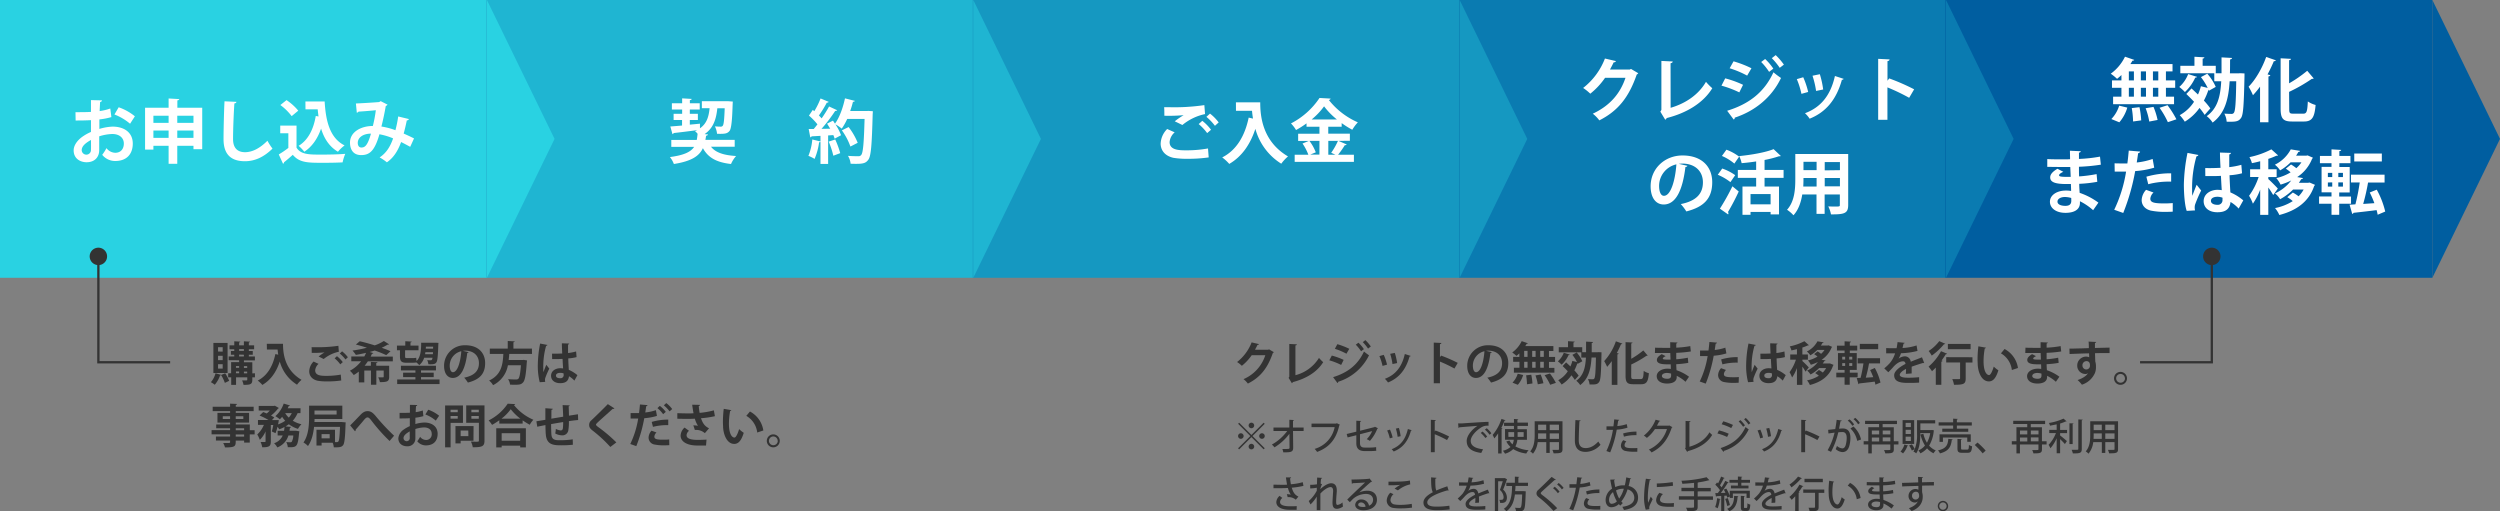 <svg xmlns="http://www.w3.org/2000/svg" viewBox="0 0 1080 220.87"><rect x="0" y="0" width="1080" height="220.87" fill="#808080" stroke="none"/><defs><style>.cls-1{fill:#29d2e2;}.cls-2{fill:#1fb5d2;}.cls-3{fill:#1598c1;}.cls-4{fill:#0a7bb1;}.cls-5{fill:#005ea0;}.cls-6{fill:none;stroke:#333;stroke-miterlimit:10;}.cls-7{fill:#333;}.cls-8{fill:#fff;}</style></defs><g id="レイヤー_2" data-name="レイヤー 2"><g id="文字"><rect class="cls-1" width="210.35" height="120"/><rect class="cls-2" x="210.11" width="210.35" height="120"/><rect class="cls-3" x="420.22" width="210.35" height="120"/><rect class="cls-4" x="630.32" width="210.35" height="120"/><rect class="cls-5" x="840.43" width="210.35" height="120"/><polygon class="cls-1" points="239.57 60 210.35 0 210.35 120 239.57 60"/><polygon class="cls-2" points="449.68 60 420.46 0 420.46 120 449.68 60"/><polygon class="cls-3" points="659.78 60 630.57 0 630.57 120 659.78 60"/><polygon class="cls-4" points="869.89 60 840.68 0 840.68 120 869.89 60"/><polygon class="cls-5" points="1080 60 1050.78 0 1050.78 120 1080 60"/><polyline class="cls-6" points="955.5 110.57 955.5 156.5 924.5 156.5"/><path class="cls-7" d="M951.74,110.76a3.76,3.76,0,1,1,3.76,3.76A3.76,3.76,0,0,1,951.74,110.76Z"/><polyline class="cls-6" points="42.5 110.57 42.5 156.5 73.5 156.5"/><path class="cls-7" d="M38.74,110.76a3.76,3.76,0,1,1,3.76,3.76A3.76,3.76,0,0,1,38.74,110.76Z"/><path class="cls-8" d="M48.12,50.59a31.17,31.17,0,0,1-5.19,1c0,1.41,0,2.85,0,4.11a22.1,22.1,0,0,1,5.73-1c4.92,0,8.7,2.49,8.7,7.32,0,4.35-2.46,7.53-7.59,7.53a7.11,7.11,0,0,1-5.61-2.67A21.54,21.54,0,0,0,46,64a4.9,4.9,0,0,0,3.78,2c2.43,0,3.72-1.71,3.72-4s-1.74-4.11-5-4.11a20.63,20.63,0,0,0-5.64,1V64.9c0,2.76-1.77,5.19-5.46,5.19-2.61,0-5.58-1.47-5.58-5.13,0-2,1.38-4.14,3.63-5.79A20,20,0,0,1,39.3,57V51.91c-2,.12-4.2.15-6.63.15l-.06-3.6c2.49,0,4.71,0,6.69-.12v-5.1l4.74.12c0,.36-.3.63-.78.69-.09,1.17-.15,2.55-.21,3.93a21.89,21.89,0,0,0,4.59-1.11ZM39.3,60.46c-1.74,1-4,2.4-4,4.41a2,2,0,1,0,4-.12C39.33,64,39.33,62.23,39.3,60.46Zm16.89-7a23.23,23.23,0,0,0-6.75-4l1.83-3.12a22.92,22.92,0,0,1,7,3.9Z"/><path class="cls-8" d="M76.62,46.54H87.36V64.45H83.58V63h-7v7.77H72.84V63H66.27v1.62h-3.6V46.54H72.84v-4l4.59.27c0,.3-.27.48-.81.57ZM72.84,50H66.27v3.09h6.57Zm-6.57,9.57h6.57V56.38H66.27ZM83.58,50h-7v3.09h7Zm-7,9.57h7V56.38h-7Z"/><path class="cls-8" d="M102.15,44c-.06.36-.33.6-.9.69-.27,4-.57,11-.57,15.42,0,3.84,1.95,5.64,5.16,5.64,3,0,6.27-1.53,9.69-4.95a25.31,25.31,0,0,0,2.19,3.39c-3.75,3.72-7.71,5.46-11.91,5.46-6.66,0-9.24-3.63-9.24-9.54,0-4,.21-12.72.42-16.35Z"/><path class="cls-8" d="M128.1,54.25v9.54c1.86,3,5.49,3,10.74,3,3.45,0,7.53-.09,10.32-.33A19.32,19.32,0,0,0,148,70.15c-2.22.12-5.34.18-8.28.18-6.72,0-10.32,0-13.23-3.45-1.32,1.17-2.67,2.34-3.81,3.24a.54.54,0,0,1-.42.6l-1.83-4a40.56,40.56,0,0,0,4.14-2.82V57.58h-3.51V54.25Zm-4.32-11a23,23,0,0,1,5.07,4.56L126,50.17a23.27,23.27,0,0,0-4.89-4.8Zm8.16.57h8.31c.48,8.58,2.31,15.87,8.61,19A15.33,15.33,0,0,0,146,65.56c-3.75-2.22-6-5.73-7.29-10-1.5,4.29-3.84,7.77-7.26,10A15.85,15.85,0,0,0,129,63c4.05-2.43,6.45-7.11,7.41-12.9l1.2.21c-.15-1-.27-2-.36-3.09h-5.28Z"/><path class="cls-8" d="M176.64,51.43a.85.85,0,0,1-.9.57c-.33,1.65-.84,3.87-1.35,5.7,1.38.6,3,1.35,4.47,2.1l-1.65,3.63c-1.38-.75-2.67-1.44-3.93-2.07-1.38,3.84-3.33,6.87-6.15,8.76A21,21,0,0,0,164,68c2.76-1.8,4.56-4.53,5.82-8.22A28.4,28.4,0,0,0,163.92,58c-2.07,7.26-4.29,9-7.89,9-4,0-4.83-3.18-4.83-5.4,0-4.74,5-7.2,9.87-7.17a56,56,0,0,0,1.29-6.81c-1.44.15-5.19.48-7.47.6a1.26,1.26,0,0,1-.75.48l-.39-4c3.27-.12,8.49-.48,9.9-.6a1.64,1.64,0,0,0,.78-.42l3,1.53a1.81,1.81,0,0,1-.78.6c-.45,2.64-1.23,6.42-1.89,8.85a29.83,29.83,0,0,1,6.06,1.59,48.06,48.06,0,0,0,1.2-5.94Zm-16.38,6.3c-3.27,0-5.7,1.59-5.7,4,0,1.23.57,2,1.56,2C157.59,63.73,158.76,63,160.26,57.73Z"/><path class="cls-8" d="M317.39,63.4H307.16c2,2.52,5.46,3.66,10.83,4a13,13,0,0,0-2.19,3.45c-6.33-.72-9.87-2.73-12.15-6.84-1.53,3.3-4.74,5.61-12.54,6.84a10.49,10.49,0,0,0-1.71-3c6.15-.81,9-2.22,10.47-4.41H290v-3H301c.15-.81.27-1.68.36-2.64a6.72,6.72,0,0,0-1.11-1.14,7.56,7.56,0,0,0,1-.45v0c-3.84.51-7.71,1-10.23,1.26a.63.63,0,0,1-.51.48l-.93-3.3c1.41-.12,3.15-.24,5.07-.42V51.85H291v-2.7h3.69V47.32h-4.44v-2.7h4.44V42.49l4.11.24c0,.27-.24.45-.78.54v1.35h4.26v2.7H298v1.83h3.48v2.7H298v2c1.44-.15,2.91-.27,4.38-.42l0,2c3-2.1,3.81-5.13,4.17-8.7H303.2v-3h11.49l1.89.15c-.18,1.56-.15,11-1.38,12.63-1,1.26-2.1,1.38-5.43,1.29a9.39,9.39,0,0,0-.93-3.21c1.05.09,2,.12,2.49.12a1,1,0,0,0,.9-.39c.42-.51.66-2.49.84-7.56h-3.18c-.48,4.35-1.47,8.4-5.52,11.19l1.47.12c-.06.3-.33.51-.81.57-.09.6-.18,1.2-.3,1.77h12.66Z"/><path class="cls-8" d="M375.14,47.92l1.92.12c0,.3,0,.78-.06,1.17-.36,13.56-.72,18.27-1.89,19.8-1,1.35-2,1.77-5.16,1.77-.81,0-1.65,0-2.49-.06a8,8,0,0,0-1.14-3.39c1.89.15,3.6.15,4.38.15A1.43,1.43,0,0,0,372,67c.87-.9,1.2-5.28,1.5-15.63H366a24.94,24.94,0,0,1-2.37,4.2,18,18,0,0,0-2.73-1.86,22.11,22.11,0,0,1,2.43,4.71c-1,.54-1.89,1-2.76,1.5a12.81,12.81,0,0,0-.57-1.56l-2.25.15V70.81h-3.3V61.24c-.09.18-.33.24-.6.21a26.8,26.8,0,0,1-1.95,7.2,15.79,15.79,0,0,0-2.67-1.32,23.83,23.83,0,0,0,1.68-7.08l3.54.87V58.69l-3.84.21a.64.64,0,0,1-.57.42l-.69-3.6h2.19c.51-.63,1.05-1.29,1.59-2a27.08,27.08,0,0,0-3.66-3.78l1.65-2.46.66.54a32,32,0,0,0,2.7-5.49L358,44a.78.78,0,0,1-.81.33,47.79,47.79,0,0,1-3.42,5.55q.68.68,1.17,1.26A54.9,54.9,0,0,0,358.16,46l3.51,1.62a1,1,0,0,1-.87.3,68.1,68.1,0,0,1-5.91,7.74l3.75-.06c-.45-.75-.9-1.5-1.35-2.19,1-.51,1.77-.9,2.55-1.29.3.42.57.84.87,1.29,1.89-2.52,3.45-6.81,4.32-10.92l4.26,1.08c-.09.27-.36.42-.81.39a40.31,40.31,0,0,1-1.2,4h7.08ZM360,67.27a37.86,37.86,0,0,0-2-6.09l2.82-.93a40,40,0,0,1,2.16,5.91Zm6.6-12.39a28.83,28.83,0,0,1,3.93,6.81l-3.15,1.62a28.18,28.18,0,0,0-3.69-7Z"/><path class="cls-8" d="M522.16,68a61.93,61.93,0,0,1-9,.6,35.36,35.36,0,0,1-6.24-.42c-3.87-.87-5.52-3.42-5.52-6.15a9.41,9.41,0,0,1,2.82-6.3l3.24,1.44a6.28,6.28,0,0,0-2.19,4.2c0,3.57,4.29,3.57,7.35,3.57a51.4,51.4,0,0,0,9.24-.81Zm-14.67-15.6a32.13,32.13,0,0,1,3.84-2.64v0A74.9,74.9,0,0,1,503,50c0-.93,0-2.85-.09-3.69.57,0,1.29,0,2.1,0a89,89,0,0,0,15.27-.9l.3,3.87A22.79,22.79,0,0,0,510.79,54Zm14,5.1a21.27,21.27,0,0,0-3.66-3.9l1.56-1.41a20,20,0,0,1,3.78,3.87Zm3.36-3.15a22.27,22.27,0,0,0-3.69-3.87l1.56-1.41a20.36,20.36,0,0,1,3.75,3.81Z"/><path class="cls-8" d="M533.92,44.2h10.5c0,5.73.81,16.8,12,23.37a18.31,18.31,0,0,0-2.91,3.15,25.69,25.69,0,0,1-11.19-15.06c-2.22,6.75-5.85,12-11.28,15.15A19.59,19.59,0,0,0,528,68c6.12-3.09,9.78-9.24,11.43-17.19l1.86.42c-.18-1.17-.33-2.31-.42-3.36h-6.93Z"/><path class="cls-8" d="M578.17,60.85l3.63,1.56a.91.91,0,0,1-.84.3,38.66,38.66,0,0,1-2.91,4.14h6.84v3.09H559.3V66.85h5.91A22.36,22.36,0,0,0,562.69,62l2.7-1.11H560.8V57.76H570v-3h-5.58V53.29a39.8,39.8,0,0,1-4.53,2.88,15.34,15.34,0,0,0-2.19-2.85,33,33,0,0,0,12.33-11l4.8.27a.85.85,0,0,1-.78.6,32.62,32.62,0,0,0,12.54,9.66,17.91,17.91,0,0,0-2.4,3.21,40,40,0,0,1-4.59-2.88v1.56h-5.79v3h9.33v3.09Zm-8.16,0h-4.35a20.24,20.24,0,0,1,2.76,4.95l-2.43,1h4Zm7.53-9.24A31.86,31.86,0,0,1,572,45.94a30.05,30.05,0,0,1-5.37,5.67ZM575.08,66A29.49,29.49,0,0,0,578,60.85h-4.17v6h3.09Z"/><path class="cls-8" d="M707.73,31.63a1.76,1.76,0,0,1-.66.57C703.68,42,699,47.92,690.9,52a14.13,14.13,0,0,0-2.82-2.88c7.5-3.51,11.88-8.79,14.13-15.51h-8.82A31.77,31.77,0,0,1,687,40.48,20.24,20.24,0,0,0,683.91,38a29.55,29.55,0,0,0,9.42-12.72l4.77,1.11a1,1,0,0,1-1,.54c-.48,1.08-1.08,2.13-1.59,3.12h8.55l.54-.27Z"/><path class="cls-8" d="M721.71,46.57c6.51-1.89,12.09-5.7,15.27-11.22a23.78,23.78,0,0,0,2.73,2.76C735.87,44.38,728.79,48.79,720,51a1.24,1.24,0,0,1-.63.72l-2.1-3.48.45-.75V26.32l4.89.24c0,.36-.3.66-.93.75Z"/><path class="cls-8" d="M745.29,33.85A43,43,0,0,1,753,36.64l-1.62,3.27A44.61,44.61,0,0,0,743.67,37Zm.84,14c9.15-2.82,15.93-7.74,20-16.62a35.82,35.82,0,0,0,3.27,2.46C765.33,42.22,758,48,749.4,50.83a.75.75,0,0,1-.45.81Zm2.76-21.36a46.29,46.29,0,0,1,7.74,3l-1.86,3.18a41.49,41.49,0,0,0-7.56-3.18Zm13.65-1a23.1,23.1,0,0,1,3.54,4.17l-1.83,1.38a26.62,26.62,0,0,0-3.42-4.26Zm4.56-1.68a27.74,27.74,0,0,1,3.54,4.11l-1.8,1.38a28.08,28.08,0,0,0-3.42-4.17Z"/><path class="cls-8" d="M779,33.37a35.21,35.21,0,0,1,2.13,6.36l-2.91.81a34.78,34.78,0,0,0-2-6.36Zm17.46.69a.69.69,0,0,1-.75.39c-2.46,8.85-7.11,14.07-13.95,16.83a13.22,13.22,0,0,0-2-2.37c6.42-2.4,10.92-7.17,12.93-16.08Zm-10.29-2a38.7,38.7,0,0,1,1.44,6.6l-3.06.63A39.12,39.12,0,0,0,783,32.71Z"/><path class="cls-8" d="M824.76,42.25a85.3,85.3,0,0,0-9.39-4.5v14h-4V25.42l4.92.24c0,.36-.27.66-.9.75v8.46l.75-1a94.17,94.17,0,0,1,10.77,4.71Z"/><path class="cls-8" d="M729,71.63a1,1,0,0,1-.9.51c-1.23,10.26-4.23,16.2-9.39,16.2-3.27,0-5.64-2.76-5.64-7.86,0-7.68,6.12-13.32,13.77-13.32,8.49,0,12.84,5,12.84,11.55,0,7.05-3.63,10.71-11.19,12.63a20.08,20.08,0,0,0-2.4-3.18c6.84-1.35,9.57-4.62,9.57-9.39s-3.36-8.1-8.88-8.1a12.64,12.64,0,0,0-1.53.12ZM724.2,71a9.56,9.56,0,0,0-7.47,9.3c0,2.52.75,4.29,2.07,4.29C721.74,84.62,723.69,78.05,724.2,71Z"/><path class="cls-8" d="M744,72.8a21.39,21.39,0,0,1,5.61,2.88l-2.07,3a23.19,23.19,0,0,0-5.46-3.18Zm-1,17.34a97.39,97.39,0,0,0,5.4-9.66l2.73,2.25a95.7,95.7,0,0,1-4.65,8.88.82.82,0,0,1,.21.54.91.91,0,0,1-.15.48Zm2.82-25.47a21.55,21.55,0,0,1,5.49,3l-2.07,3a21.63,21.63,0,0,0-5.37-3.3Zm24.69,12.18h-8.22v3.72h6.24V92.63h-3.63V91.55h-8.67v1.23h-3.48V80.57h5.91V76.85h-7.92V73.4h7.92V69.74c-2.1.33-4.23.57-6.27.75a12.39,12.39,0,0,0-1.08-3.06c5.43-.54,11.37-1.59,14.88-3l3.12,2.94c-.18.15-.39.15-.84.15a47.13,47.13,0,0,1-6.18,1.59V73.4h8.22Zm-5.61,11.43V83.84h-8.67v4.44Z"/><path class="cls-8" d="M798.42,66.53v22c0,3.57-1.5,4.14-7.44,4.08a12.68,12.68,0,0,0-1.17-3.45c1,.06,2.16.06,3,.06,1.89,0,2,0,2-.72V84h-6.57v8.4h-3.51V84h-6.15c-.54,3.33-1.62,6.63-3.81,9A13.61,13.61,0,0,0,772,90.62c3.3-3.63,3.57-9,3.57-13.29V66.53ZM779.1,76.91c0,1,0,2-.09,3.66h5.76V76.91Zm5.67-7H779.1v3.6h5.67Zm10.08,3.6V70h-6.57v3.6Zm-6.57,7h6.57V76.91h-6.57Z"/><path class="cls-8" d="M916.46,34.72V32.41a23.21,23.21,0,0,1-1.89,1.65,22,22,0,0,0-2.73-2.22A19.64,19.64,0,0,0,918,24.49l4,1.38c-.09.24-.36.36-.78.33-.27.48-.57,1-.9,1.47h18.21v3.18h-2.85v3.87h4v3.21h-4v3.84h3.51V45H912.86V41.77h3.6V37.93h-4.08V34.72ZM919,46.48a17.14,17.14,0,0,1-3.45,6.36l-3.45-1.41a14.59,14.59,0,0,0,3.39-5.79Zm.66-15.63v3.87h2.19V30.85Zm0,7.08v3.84h2.19V37.93Zm1.83,14.55a38.82,38.82,0,0,0-.57-5.79l3.33-.39A35.92,35.92,0,0,1,925,52Zm5.58-21.63h-2.22v3.87h2.22Zm0,7.08h-2.22v3.84h2.22Zm1.41,14.58a30.36,30.36,0,0,0-1.56-5.76l3.39-.57a30.88,30.88,0,0,1,1.77,5.64Zm3.9-17.79V30.85h-2.31v3.87Zm0,7.05V37.93h-2.31v3.84Zm4.14,11a38.4,38.4,0,0,0-3.6-6.21l3.45-1.11a42,42,0,0,1,3.84,6.09Z"/><path class="cls-8" d="M949.1,33.19c-.12.27-.39.36-.75.33a19.47,19.47,0,0,1-4.47,6.24,19.07,19.07,0,0,0-2.43-2.19A14.28,14.28,0,0,0,945.29,32Zm4.44-1.35a21.63,21.63,0,0,1,3.66,5.7l-2.94,1.65-.18-.48a29.14,29.14,0,0,1-2,4.74,29.29,29.29,0,0,1,2.79,3.39c-.9,1-1.68,1.92-2.46,2.79a28.15,28.15,0,0,0-2.22-3,21.41,21.41,0,0,1-6.36,5.94,19.26,19.26,0,0,0-2.19-2.82,17.24,17.24,0,0,0,6.18-5.79c-1.11-1.2-2.28-2.34-3.33-3.36l2.25-2.4c.87.81,1.83,1.71,2.79,2.64a23.18,23.18,0,0,0,1.26-3.6l2.94.75a26.33,26.33,0,0,0-2.94-4.68Zm14.16-.21,1.92.09c0,.33,0,.78,0,1.2-.27,12.33-.51,16.62-1.47,18-1.11,1.65-2.43,1.74-6.24,1.65a8.34,8.34,0,0,0-1-3.48c1.29.09,2.49.12,3.09.12a1.14,1.14,0,0,0,1.05-.51c.6-.81.87-4.32,1-13.59h-2.85c-.45,7.59-2,13.86-7.35,17.85a11.27,11.27,0,0,0-2.55-2.79c4.62-3.3,5.91-8.37,6.27-15.06h-3V31.66H941.9V28.42H948v-3.9l4.29.24c0,.3-.24.48-.75.57v3.09h5.67v3.24h2.49c0-2.16,0-4.44,0-6.87l4.53.24c0,.33-.27.54-.84.66,0,2,0,4-.06,6h3.6Z"/><path class="cls-8" d="M976.34,52.81V37.42a38.92,38.92,0,0,1-3.06,3.72,26.78,26.78,0,0,0-1.89-3.69c2.88-2.85,5.85-7.92,7.59-12.84l4.2,1.44a.75.75,0,0,1-.87.36,62.38,62.38,0,0,1-2.73,5.73l1.2.33c-.06.27-.3.48-.81.57V52.81ZM988.94,47c0,1.83.21,2.1,1.68,2.1h4.44c1.44,0,1.71-1,1.92-5.28a11,11,0,0,0,3.36,1.53c-.45,5.19-1.41,7.14-5,7.14h-5.22c-3.78,0-4.89-1.23-4.89-5.52V25.18l4.47.24c0,.33-.27.51-.81.6V36a54.73,54.73,0,0,0,7.83-5.43l2.82,3.33a1.22,1.22,0,0,1-.81.15,68.37,68.37,0,0,1-9.84,5.64Z"/><path class="cls-8" d="M884.42,68.72c1.83.12,4.71.12,7,.12,1,0,2,0,2.85-.06,0-1.29-.06-2.76-.06-3.66l4.68.21c0,.33-.3.54-.78.63v2.7a63.34,63.34,0,0,0,9.09-1l.36,3.48a79.77,79.77,0,0,1-9.45.9c0,1.41,0,2.79.06,4.17a61,61,0,0,0,7.56-1l.3,3.33a56.54,56.54,0,0,1-7.8.87c0,1.47.12,2.82.18,3.9a29.55,29.55,0,0,1,8.1,4.23l-2.28,3.27a24.9,24.9,0,0,0-5.7-3.87v.87c-.06,2.46-2.07,4.14-6.27,4.14-4,0-6.69-2-6.69-4.8,0-3,3.21-4.83,6.84-4.83a12.18,12.18,0,0,1,2.31.18c0-.9-.06-1.92-.09-3-.81,0-1.65,0-2.34,0-4.08-.06-6.63-.66-6.6-2.88,0-1.26.93-2.4,3.12-3.72l2.55,1.32c-1.08.48-1.83,1-1.83,1.47s.39.72,3.39.72c.51,0,1,0,1.62,0l-.18-4.26c-.93,0-2,0-2.94,0-2.07,0-5.1-.06-7-.06Zm10.35,16.8a10.94,10.94,0,0,0-2.67-.42c-1.86,0-3.27.78-3.27,2s1.47,1.83,3.42,1.83c1.77,0,2.55-.75,2.55-2.19Z"/><path class="cls-8" d="M930.62,72.44a37.62,37.62,0,0,1-8.22,1.47A91.87,91.87,0,0,1,917.24,92l-3.9-1.38a59.44,59.44,0,0,0,5.13-16.5c-.48,0-2.61,0-3.18,0s-1.23,0-1.74,0l-.06-3.57c1,.06,2.52.06,4,.06.48,0,1,0,1.53,0,.24-1.74.45-3.81.6-5.55l4.89.42c0,.36-.39.63-.84.72-.15,1.08-.39,2.7-.6,4a30.65,30.65,0,0,0,6.87-1.53Zm8,19c-.93.06-2,.09-3.06.09a30.29,30.29,0,0,1-6.36-.54c-2.67-.63-4-2.46-4-4.56A7,7,0,0,1,927.11,82l3.21,1.17a4.18,4.18,0,0,0-1.38,2.64c0,1.65,1.53,2.07,6.12,2.07,1.2,0,2.46-.06,3.57-.15ZM927.23,76.34a37.27,37.27,0,0,1,10.71-1.47v3.6a35,35,0,0,0-9.9,1.11Z"/><path class="cls-8" d="M944.66,91.1c-.84-2.31-1.23-7.35-1.23-11.46A75.14,75.14,0,0,1,945,66.05l4.71.9c-.06.3-.45.54-.84.6A49.06,49.06,0,0,0,947,82.13a18.18,18.18,0,0,0,.09,2.46c.42-1.17,1.38-3.63,1.86-4.77l1.95,2.49a54.45,54.45,0,0,0-2.49,5.7,4.16,4.16,0,0,0-.3,1.59,5.17,5.17,0,0,0,.15,1.29Zm8-18.51c2.19.09,4.41,0,6.6-.09-.12-2.34-.21-4.38-.24-6.6l4.77.15a.84.84,0,0,1-.75.66l0,5.49a32.18,32.18,0,0,0,5.22-1l.3,3.66a26.57,26.57,0,0,1-5.4.84c.09,2.7.24,5.46.36,7.41a21.94,21.94,0,0,1,5.58,3.45l-2,3.54a15.69,15.69,0,0,0-3.51-2.85c-.39,3.81-3.15,4.44-5.7,4.44-3.69,0-5.91-2-5.91-4.8C952,83.72,955,82,958,82a12.84,12.84,0,0,1,1.8.15c-.12-1.59-.24-4-.36-6.18-.87.06-1.92.09-2.58.09H952.7Zm7.47,12.81A6.82,6.82,0,0,0,958,85c-1.47,0-2.88.48-2.88,1.77,0,1.14,1.26,1.71,2.79,1.71a2,2,0,0,0,2.19-2.28C960.14,86,960.14,85.67,960.11,85.4Z"/><path class="cls-8" d="M979.91,77.36c.9.75,3.54,3.42,4.11,4.11l-2,2.79A36.12,36.12,0,0,0,979.91,81V92.81H976.4V81.92A27.62,27.62,0,0,1,973.25,88a18,18,0,0,0-1.65-3.42,29.51,29.51,0,0,0,4.14-8.13h-3.69V73.13h4.35V69.65c-1.2.33-2.4.6-3.57.84a10.7,10.7,0,0,0-1.08-2.61,36.23,36.23,0,0,0,9.48-3.36l2.88,2.58c-.15.18-.42.18-.75.18a25.92,25.92,0,0,1-3.45,1.35v4.5h3.6v3.36h-3.6Zm17.85,1.5,2.34,1a.83.83,0,0,1-.36.42c-2.31,7-7.89,10.74-15.06,12.6a13.52,13.52,0,0,0-1.86-3,22.14,22.14,0,0,0,7.65-3,15.75,15.75,0,0,0-2.37-1.71l2.4-2A21.33,21.33,0,0,1,993,84.8a12.87,12.87,0,0,0,2.16-2.91h-4.56A23.34,23.34,0,0,1,985,86.06a9.83,9.83,0,0,0-2.19-2.52,18.34,18.34,0,0,0,7-5.58,28.07,28.07,0,0,1-4.59,1.8,13.88,13.88,0,0,0-1.86-2.82,20.4,20.4,0,0,0,6.18-2.49,17.27,17.27,0,0,0-2.07-1.59l2.25-1.8A16.9,16.9,0,0,1,992,72.65a11.75,11.75,0,0,0,2.22-2.52h-4.68A21,21,0,0,1,985,73.61a10.38,10.38,0,0,0-2.25-2.46,15.47,15.47,0,0,0,6.87-6.63l4,.66q-.09.45-.72.45a16,16,0,0,1-1,1.62h4.41l.57-.12,2.31,1a.9.9,0,0,1-.36.45,16.78,16.78,0,0,1-6.45,7.92l2.49.42c-.06.3-.33.45-.75.48a15.38,15.38,0,0,1-1,1.56h4Z"/><path class="cls-8" d="M1015.64,88h-5.1v4.8h-3.33V88h-5.37V84.86h5.37V83.09h-4.29v-11h4.29V70.49h-5V67.37h5V64.52l4.17.24c0,.3-.24.45-.78.54v2.07h4.8v3.12h-4.8v1.65h4.47v11h-4.53v1.77h5.1Zm-10-13.32v1.8h1.89v-1.8Zm0,4.14v1.8h1.89V78.8Zm6.51-2.34v-1.8h-2v1.8Zm0,4.14V78.8h-2v1.8Zm14.61,1.32a37.45,37.45,0,0,1,3.66,9.45l-3.27,1.38c-.09-.6-.27-1.26-.45-2-3.75.48-7.47.9-10,1.17a.64.64,0,0,1-.54.48l-1.14-4c.75,0,1.59-.09,2.52-.15a86.44,86.44,0,0,0,1.86-9.45h-3.78V75.47h14.52v3.39h-7.14a87.64,87.64,0,0,1-2.1,9.24l4.83-.33a43.67,43.67,0,0,0-2-4.62Zm2.19-15.6v3.42h-11.91V66.32Z"/><path class="cls-7" d="M550.3,152.13a1.17,1.17,0,0,1-.44.38c-2.26,6.54-5.38,10.48-10.78,13.2a9.42,9.42,0,0,0-1.88-1.92,16.92,16.92,0,0,0,9.42-10.34h-5.88a21.18,21.18,0,0,1-4.26,4.58,13.49,13.49,0,0,0-2.06-1.64,19.7,19.7,0,0,0,6.28-8.48l3.18.74a.64.64,0,0,1-.66.36c-.32.72-.72,1.42-1.06,2.08h5.7l.36-.18Z"/><path class="cls-7" d="M559.62,162.09a16.9,16.9,0,0,0,10.18-7.48,15.86,15.86,0,0,0,1.82,1.84c-2.56,4.18-7.28,7.12-13.12,8.62a.82.82,0,0,1-.42.48l-1.4-2.32.3-.5V148.59l3.26.16c0,.24-.2.44-.62.5Z"/><path class="cls-7" d="M575.34,153.61a28.66,28.66,0,0,1,5.12,1.86l-1.08,2.18a29.74,29.74,0,0,0-5.12-2Zm.56,9.32c6.1-1.88,10.62-5.16,13.34-11.08a23.88,23.88,0,0,0,2.18,1.64,22.25,22.25,0,0,1-13.34,11.44.5.5,0,0,1-.3.54Zm1.84-14.24a30.86,30.86,0,0,1,5.16,2l-1.24,2.12a27.66,27.66,0,0,0-5-2.12Zm9.1-.64a15.4,15.4,0,0,1,2.36,2.78l-1.22.92a17.75,17.75,0,0,0-2.28-2.84Zm3-1.12a18.49,18.49,0,0,1,2.36,2.74l-1.2.92a18.72,18.72,0,0,0-2.28-2.78Z"/><path class="cls-7" d="M597.78,153.29a23.48,23.48,0,0,1,1.42,4.24l-1.94.54a23.18,23.18,0,0,0-1.36-4.24Zm11.64.46a.46.46,0,0,1-.5.26c-1.64,5.9-4.74,9.38-9.3,11.22a8.82,8.82,0,0,0-1.36-1.58c4.28-1.6,7.28-4.78,8.62-10.72Zm-6.86-1.3a25.8,25.8,0,0,1,1,4.4l-2,.42a26.08,26.08,0,0,0-1-4.42Z"/><path class="cls-7" d="M628.32,159.21a56.86,56.86,0,0,0-6.26-3v9.36h-2.68V148l3.28.16c0,.24-.18.44-.6.5v5.64l.5-.68a62.78,62.78,0,0,1,7.18,3.14Z"/><path class="cls-7" d="M644.46,152.13a.66.66,0,0,1-.6.34c-.82,6.84-2.82,10.8-6.26,10.8-2.18,0-3.76-1.84-3.76-5.24a8.88,8.88,0,0,1,9.18-8.88c5.66,0,8.56,3.36,8.56,7.7,0,4.7-2.42,7.14-7.46,8.42a13.39,13.39,0,0,0-1.6-2.12c4.56-.9,6.38-3.08,6.38-6.26s-2.24-5.4-5.92-5.4a8.43,8.43,0,0,0-1,.08Zm-3.18-.4a6.38,6.38,0,0,0-5,6.2c0,1.68.5,2.86,1.38,2.86C639.64,160.79,640.94,156.41,641.28,151.73Z"/><path class="cls-7" d="M656.36,154.19v-1.54a15.48,15.48,0,0,1-1.26,1.1,14.68,14.68,0,0,0-1.82-1.48,13.09,13.09,0,0,0,4.1-4.9l2.66.92c-.06.16-.24.24-.52.22-.18.32-.38.66-.6,1h12.14v2.12h-1.9v2.58h2.64v2.14h-2.64v2.56h2.34V161H654v-2.14h2.4v-2.56h-2.72v-2.14ZM658,162a11.43,11.43,0,0,1-2.3,4.24l-2.3-.94a9.73,9.73,0,0,0,2.26-3.86Zm.44-10.42v2.58h1.46v-2.58Zm0,4.72v2.56h1.46v-2.56Zm1.22,9.7a25.88,25.88,0,0,0-.38-3.86l2.22-.26a24,24,0,0,1,.52,3.78Zm3.72-14.42h-1.48v2.58h1.48Zm0,4.72h-1.48v2.56h1.48Zm.94,9.72a20.24,20.24,0,0,0-1-3.84l2.26-.38a20.58,20.58,0,0,1,1.18,3.76Zm2.6-11.86v-2.58h-1.54v2.58Zm0,4.7v-2.56h-1.54v2.56Zm2.76,7.36a25.6,25.6,0,0,0-2.4-4.14l2.3-.74a28,28,0,0,1,2.56,4.06Z"/><path class="cls-7" d="M678.12,153.17c-.08.18-.26.24-.5.22a13,13,0,0,1-3,4.16,12.71,12.71,0,0,0-1.62-1.46,9.52,9.52,0,0,0,2.56-3.7Zm3-.9a14.42,14.42,0,0,1,2.44,3.8l-2,1.1-.12-.32a19.43,19.43,0,0,1-1.32,3.16,19.53,19.53,0,0,1,1.86,2.26l-1.64,1.86a18.77,18.77,0,0,0-1.48-2,14.27,14.27,0,0,1-4.24,4,12.84,12.84,0,0,0-1.46-1.88,11.49,11.49,0,0,0,4.12-3.86c-.74-.8-1.52-1.56-2.22-2.24l1.5-1.6c.58.54,1.22,1.14,1.86,1.76a15.45,15.45,0,0,0,.84-2.4l2,.5a17.55,17.55,0,0,0-2-3.12Zm9.44-.14,1.28.06c0,.22,0,.52,0,.8-.18,8.22-.34,11.08-1,12-.74,1.1-1.62,1.16-4.16,1.1a5.56,5.56,0,0,0-.7-2.32c.86.06,1.66.08,2.06.08a.76.76,0,0,0,.7-.34c.4-.54.58-2.88.7-9.06h-1.9c-.3,5.06-1.32,9.24-4.9,11.9a7.51,7.51,0,0,0-1.7-1.86c3.08-2.2,3.94-5.58,4.18-10h-2v-2.28h-9.74V150h4v-2.6l2.86.16c0,.2-.16.32-.5.38V150h3.78v2.16h1.66c0-1.44,0-3,0-4.58l3,.16c0,.22-.18.36-.56.44,0,1.36,0,2.7,0,4H690Z"/><path class="cls-7" d="M696.28,166.25V156a26,26,0,0,1-2,2.48A17.85,17.85,0,0,0,693,156a24.47,24.47,0,0,0,5.06-8.56l2.8,1a.5.5,0,0,1-.58.24,41.59,41.59,0,0,1-1.82,3.82l.8.22c0,.18-.2.32-.54.38v13.18Zm8.4-3.9c0,1.22.14,1.4,1.12,1.4h3c1,0,1.14-.68,1.28-3.52a7.31,7.31,0,0,0,2.24,1c-.3,3.46-.94,4.76-3.3,4.76H705.5c-2.52,0-3.26-.82-3.26-3.68v-14.5l3,.16c0,.22-.18.34-.54.4V155a36.49,36.49,0,0,0,5.22-3.62l1.88,2.22a.81.81,0,0,1-.54.1,45.58,45.58,0,0,1-6.56,3.76Z"/><path class="cls-7" d="M715,150.19c1.22.08,3.14.08,4.64.08.64,0,1.3,0,1.9,0,0-.86,0-1.84,0-2.44l3.12.14c0,.22-.2.36-.52.42v1.8a42.23,42.23,0,0,0,6.06-.68l.24,2.32a53.18,53.18,0,0,1-6.3.6c0,.94,0,1.86,0,2.78a40.67,40.67,0,0,0,5-.68l.2,2.22a37.69,37.69,0,0,1-5.2.58c0,1,.08,1.88.12,2.6a19.7,19.7,0,0,1,5.4,2.82l-1.52,2.18a16.6,16.6,0,0,0-3.8-2.58v.58c0,1.64-1.38,2.76-4.18,2.76s-4.46-1.3-4.46-3.2,2.14-3.22,4.56-3.22a8.12,8.12,0,0,1,1.54.12c0-.6,0-1.28-.06-2-.54,0-1.1,0-1.56,0-2.72,0-4.42-.44-4.4-1.92,0-.84.62-1.6,2.08-2.48l1.7.88c-.72.32-1.22.68-1.22,1s.26.48,2.26.48c.34,0,.7,0,1.08,0l-.12-2.84c-.62,0-1.32,0-2,0-1.38,0-3.4,0-4.64,0Zm6.9,11.2a7.3,7.3,0,0,0-1.78-.28c-1.24,0-2.18.52-2.18,1.3s1,1.22,2.28,1.22,1.7-.5,1.7-1.46Z"/><path class="cls-7" d="M745.8,152.67a25.08,25.08,0,0,1-5.48,1,61.25,61.25,0,0,1-3.44,12.06l-2.6-.92a39.62,39.62,0,0,0,3.42-11c-.32,0-1.74,0-2.12,0s-.82,0-1.16,0l0-2.38c.64,0,1.68,0,2.64,0l1,0c.16-1.16.3-2.54.4-3.7l3.26.28c0,.24-.26.42-.56.48-.1.72-.26,1.8-.4,2.7a20.43,20.43,0,0,0,4.58-1Zm5.3,12.68c-.62,0-1.32.06-2,.06a20.19,20.19,0,0,1-4.24-.36,3.06,3.06,0,0,1-2.64-3,4.68,4.68,0,0,1,1.28-3l2.14.78a2.79,2.79,0,0,0-.92,1.76c0,1.1,1,1.38,4.08,1.38.8,0,1.64,0,2.38-.1Zm-7.56-10.08a24.84,24.84,0,0,1,7.14-1v2.4a23.31,23.31,0,0,0-6.6.74Z"/><path class="cls-7" d="M755.16,165.11a28.52,28.52,0,0,1-.82-7.64,50.1,50.1,0,0,1,1-9.06l3.14.6c0,.2-.3.36-.56.4a32.71,32.71,0,0,0-1.22,9.72,12.12,12.12,0,0,0,.06,1.64c.28-.78.92-2.42,1.24-3.18l1.3,1.66a36.3,36.3,0,0,0-1.66,3.8,2.77,2.77,0,0,0-.2,1.06,3.45,3.45,0,0,0,.1.86Zm5.32-12.34c1.46.06,2.94,0,4.4-.06-.08-1.56-.14-2.92-.16-4.4l3.18.1a.56.56,0,0,1-.5.44l0,3.66a21.45,21.45,0,0,0,3.48-.68l.2,2.44a17.71,17.71,0,0,1-3.6.56c.06,1.8.16,3.64.24,4.94a14.63,14.63,0,0,1,3.72,2.3l-1.3,2.36a10.46,10.46,0,0,0-2.34-1.9c-.26,2.54-2.1,3-3.8,3-2.46,0-3.94-1.34-3.94-3.2,0-2.1,1.94-3.26,4-3.26a8.56,8.56,0,0,1,1.2.1c-.08-1.06-.16-2.66-.24-4.12-.58,0-1.28.06-1.72.06h-2.78Zm5,8.54a4.54,4.54,0,0,0-1.38-.24c-1,0-1.92.32-1.92,1.18s.84,1.14,1.86,1.14a1.34,1.34,0,0,0,1.46-1.52C765.48,161.73,765.48,161.49,765.46,161.31Z"/><path class="cls-7" d="M778.66,156c.6.5,2.36,2.28,2.74,2.74L780,160.55a24.08,24.08,0,0,0-1.38-2.18v7.88h-2.34V159a18.41,18.41,0,0,1-2.1,4.08,12,12,0,0,0-1.1-2.28,19.67,19.67,0,0,0,2.76-5.42h-2.46v-2.24h2.9v-2.32c-.8.22-1.6.4-2.38.56a7.13,7.13,0,0,0-.72-1.74,24.16,24.16,0,0,0,6.32-2.24l1.92,1.72c-.1.12-.28.12-.5.12a17.28,17.28,0,0,1-2.3.9v3h2.4v2.24h-2.4Zm11.9,1,1.56.64a.55.55,0,0,1-.24.28c-1.54,4.66-5.26,7.16-10,8.4a9,9,0,0,0-1.24-2,14.76,14.76,0,0,0,5.1-2,10.5,10.5,0,0,0-1.58-1.14l1.6-1.34a14.22,14.22,0,0,1,1.68,1.1,8.58,8.58,0,0,0,1.44-1.94h-3a15.56,15.56,0,0,1-3.74,2.78,6.55,6.55,0,0,0-1.46-1.68,12.23,12.23,0,0,0,4.66-3.72,18.72,18.72,0,0,1-3.06,1.2,9.26,9.26,0,0,0-1.24-1.88,13.6,13.6,0,0,0,4.12-1.66A11.51,11.51,0,0,0,783.7,153l1.5-1.2a11.27,11.27,0,0,1,1.5,1.06,7.83,7.83,0,0,0,1.48-1.68h-3.12a14,14,0,0,1-3,2.32,6.92,6.92,0,0,0-1.5-1.64,10.32,10.32,0,0,0,4.58-4.42l2.64.44q-.06.3-.48.3a10.7,10.7,0,0,1-.68,1.08h2.94l.38-.08,1.54.66a.6.6,0,0,1-.24.3,11.18,11.18,0,0,1-4.3,5.28l1.66.28c0,.2-.22.3-.5.32a10.25,10.25,0,0,1-.68,1h2.7Z"/><path class="cls-7" d="M802.48,163h-3.4v3.2h-2.22V163h-3.58V161h3.58v-1.18H794v-7.3h2.86v-1.1h-3.3v-2.08h3.3v-1.9l2.78.16c0,.2-.16.3-.52.36v1.38h3.2v2.08h-3.2v1.1h3v7.3h-3V161h3.4Zm-6.64-8.88v1.2h1.26v-1.2Zm0,2.76v1.2h1.26v-1.2Zm4.34-1.56v-1.2h-1.32v1.2Zm0,2.76v-1.2h-1.32v1.2Zm9.74.88a25,25,0,0,1,2.44,6.3l-2.18.92c-.06-.4-.18-.84-.3-1.32-2.5.32-5,.6-6.66.78a.43.43,0,0,1-.36.32l-.76-2.64,1.68-.1A57.63,57.63,0,0,0,805,157H802.5v-2.26h9.68V157h-4.76a58.43,58.43,0,0,1-1.4,6.16l3.22-.22a29.12,29.12,0,0,0-1.34-3.08Zm1.46-10.4v2.28h-7.94v-2.28Z"/><path class="cls-7" d="M831.28,156.87a.47.47,0,0,1-.16,0,.48.48,0,0,1-.28-.1c-1.5.44-3.48,1.08-5,1.64,0,.4,0,.86,0,1.34s0,1,0,1.58l-2.52.18a20.61,20.61,0,0,0,.08-2.14c-1.56.78-2.7,1.8-2.7,2.56s1.1,1.24,3.36,1.24a44.93,44.93,0,0,0,5-.22l0,2.32c-1,.12-2.76.14-5,.14-3.86,0-5.78-.86-5.78-3.34,0-1.6,2.08-3.42,4.9-4.86-.06-.58-.36-1.12-1-1.12-1.32,0-2.72.68-4.36,2.54-.48.56-1.22,1.34-2.08,2.18L814,159.13a22.76,22.76,0,0,0,2.44-2.32,12.2,12.2,0,0,0,2.24-4.18l-.76,0c-.44,0-2.6,0-3.1,0v-2.26c1.12.06,2.56.06,3.44.06l1.06,0a26.21,26.21,0,0,0,.42-2.64l3.06.3a.53.53,0,0,1-.5.38c-.1.64-.26,1.24-.42,1.86a22.31,22.31,0,0,0,6.08-1.1l.4,2.36a30.47,30.47,0,0,1-7.14,1,12,12,0,0,1-1,2.34h0a4.71,4.71,0,0,1,2.74-1,2.59,2.59,0,0,1,2.48,2.34c1.54-.66,3.42-1.34,4.86-1.92Z"/><path class="cls-7" d="M836.26,158.79c-.54.58-1.1,1.1-1.64,1.58a18.66,18.66,0,0,0-1.48-2,22.69,22.69,0,0,0,5.38-6.66l2.64,1.1a.51.51,0,0,1-.56.18c-.54.9-1.18,1.84-1.84,2.74l.44.14a.61.61,0,0,1-.54.36v10h-2.4Zm4.12-10.28a.53.53,0,0,1-.56.18,28.76,28.76,0,0,1-5.3,4.94,16.38,16.38,0,0,0-1.34-2,18.09,18.09,0,0,0,4.58-4.26Zm11.72,5.82v2.28h-2.92v6.9c0,2.38-.9,2.72-5.06,2.72a9.25,9.25,0,0,0-.74-2.44l2.38,0c.8,0,1,0,1-.38v-6.84h-6v-2.28Zm-.8-5.76v2.28h-9.82v-2.28Z"/><path class="cls-7" d="M857.94,150.19a.59.59,0,0,1-.52.34,31.33,31.33,0,0,0-.52,5.5c0,4.4,1.28,6,2.4,6,.68,0,1.52-2,2-3.66a13.07,13.07,0,0,0,2,1.6c-1,3.28-2.26,4.8-4.1,4.8-3.1,0-4.62-3.86-4.82-7.12,0-.72-.08-1.5-.08-2.32a46.73,46.73,0,0,1,.36-5.72Zm11.18,9.66a9.53,9.53,0,0,0-4.72-7.2l1.58-1.88a11.12,11.12,0,0,1,5.78,8.2Z"/><path class="cls-7" d="M875,150.19c1.22.08,3.14.08,4.64.08.64,0,1.3,0,1.9,0,0-.86,0-1.84,0-2.44l3.12.14c0,.22-.2.36-.52.42v1.8a42.23,42.23,0,0,0,6.06-.68l.24,2.32a53.18,53.18,0,0,1-6.3.6c0,.94,0,1.86,0,2.78a40.67,40.67,0,0,0,5-.68l.2,2.22a37.69,37.69,0,0,1-5.2.58c0,1,.08,1.88.12,2.6a19.7,19.7,0,0,1,5.4,2.82l-1.52,2.18a16.6,16.6,0,0,0-3.8-2.58v.58c0,1.64-1.38,2.76-4.18,2.76s-4.46-1.3-4.46-3.2,2.14-3.22,4.56-3.22a8.12,8.12,0,0,1,1.54.12c0-.6,0-1.28-.06-2-.54,0-1.1,0-1.56,0-2.72,0-4.42-.44-4.4-1.92,0-.84.62-1.6,2.08-2.48l1.7.88c-.72.32-1.22.68-1.22,1s.26.48,2.26.48c.34,0,.7,0,1.08,0l-.12-2.84c-.62,0-1.32,0-2,0-1.38,0-3.4,0-4.64,0Zm6.9,11.2a7.3,7.3,0,0,0-1.78-.28c-1.24,0-2.18.52-2.18,1.3s1,1.22,2.28,1.22,1.7-.5,1.7-1.46Z"/><path class="cls-7" d="M894,150.61c1.26,0,3-.06,4.58-.1.94,0,2.36-.08,3.8-.12,0-.3,0-1.92-.12-2.82l3.3.16a.64.64,0,0,1-.54.44c0,.48,0,1.34,0,2.16,2.62-.08,5.24-.14,6.32-.16v2.36c-.58,0-1.34,0-2.2,0-1.2,0-2.62,0-4.1.06l.12,3.56a7.21,7.21,0,0,1,.3,2.28,7,7,0,0,1-.42,2.64,9.21,9.21,0,0,1-5.66,5.12,12.41,12.41,0,0,0-1.86-2c2.16-.74,3.8-1.78,4.5-3h0a1.78,1.78,0,0,1-1.1.38,3.58,3.58,0,0,1-3.56-3.64,3.85,3.85,0,0,1,3.86-3.88,3.1,3.1,0,0,1,1.3.3c0-.2,0-1.3-.06-1.7-1.48,0-8.08.26-8.4.28Zm8.86,7.24c0-.44,0-1.84-1.52-1.84a1.75,1.75,0,0,0-1.72,1.88,1.68,1.68,0,0,0,1.64,1.72A1.6,1.6,0,0,0,902.86,157.85Z"/><path class="cls-7" d="M918.86,163.45a2.8,2.8,0,1,1-2.8-2.8A2.81,2.81,0,0,1,918.86,163.45Zm-.9,0a1.89,1.89,0,1,0-1.9,1.88A1.89,1.89,0,0,0,918,163.45Z"/><path class="cls-7" d="M95.52,162l1.76-.74A18.07,18.07,0,0,1,99,164.51l-1.86.9A16.41,16.41,0,0,0,95.5,162a.44.44,0,0,1-.42.16,12.62,12.62,0,0,1-2.3,4.06,12.27,12.27,0,0,0-1.68-1.12,9.42,9.42,0,0,0,2-3.84l2.4.68Zm2.8-13.86v13H92.18v-13Zm-2.12,3.76V150h-2v1.86Zm0,3.68v-1.88h-2v1.88Zm0,3.66v-1.9h-2v1.9Zm13.94,2V163H109v1.08c0,2-.92,2.18-3.8,2.18a7.56,7.56,0,0,0-.62-1.94c.78,0,1.66,0,1.9,0s.34-.08.34-.32v-1h-4.84v3.26h-2.1V163H98.58v-1.76h1.26v-4.8h3.46v-.82H98.78V154h2.42v-.76H99.76v-1.62h1.44v-.74H99.14v-1.7h2.06v-1.74l2.58.14c0,.18-.14.3-.48.36v1.24h2.06v-1.74l2.64.16c0,.18-.16.28-.5.34v1.24h2.28v1.7H107.5v.74h1.7v1.62h-1.7V154h2.62v1.68h-4.74v.82H109v4.8Zm-6.84-3.1h-1.36v.76h1.36Zm-1.36,2.34v.76h1.36v-.76Zm1.36-9.66v.74h2.06v-.74Zm0,2.36V154h2.06v-.76Zm3.48,5h-1.4v.76h1.4Zm-1.4,3.1h1.4v-.76h-1.4Z"/><path class="cls-7" d="M115.26,148.51h7c0,3.82.54,11.2,8,15.58a12.21,12.21,0,0,0-1.94,2.1,17.12,17.12,0,0,1-7.46-10c-1.48,4.5-3.9,8-7.52,10.1a13.06,13.06,0,0,0-2-1.88c4.08-2.06,6.52-6.16,7.62-11.46l1.24.28c-.12-.78-.22-1.54-.28-2.24h-4.62Z"/><path class="cls-7" d="M147.42,164.37a41.29,41.29,0,0,1-6,.4,23.58,23.58,0,0,1-4.16-.28c-2.58-.58-3.68-2.28-3.68-4.1a6.27,6.27,0,0,1,1.88-4.2l2.16,1a4.19,4.19,0,0,0-1.46,2.8c0,2.38,2.86,2.38,4.9,2.38a34.27,34.27,0,0,0,6.16-.54ZM137.64,154a21.42,21.42,0,0,1,2.56-1.76v0a49.94,49.94,0,0,1-5.54.2c0-.62,0-1.9-.06-2.46.38,0,.86,0,1.4,0a59.32,59.32,0,0,0,10.18-.6l.2,2.58a15.19,15.19,0,0,0-6.54,3.14Zm9.36,3.4a14.18,14.18,0,0,0-2.44-2.6l1-.94a13.34,13.34,0,0,1,2.52,2.58Zm2.24-2.1a14.85,14.85,0,0,0-2.46-2.58l1-.94a13.58,13.58,0,0,1,2.5,2.54Z"/><path class="cls-7" d="M169.7,156.09H158.92a20.11,20.11,0,0,1-1.4,1.9h2.7v-1.66l2.86.16c0,.18-.18.32-.54.36V158h5.58v4.78c0,2-.84,2.3-4,2.3a7.65,7.65,0,0,0-.72-2.06c.8,0,1.74,0,2,0s.36-.08.36-.3v-2.66h-3.18v6.16h-2.32v-6.16h-2.88v5.14H155v-4.68a15,15,0,0,1-2.18,1.5,12.14,12.14,0,0,0-1.66-1.86,14.79,14.79,0,0,0,4.84-4.1h-4.24V154h5.62c.28-.52.54-1.06.76-1.58-1.48.36-3,.66-4.4.9a16.33,16.33,0,0,0-1.46-1.88,55.45,55.45,0,0,0,6.24-1.22c-1.64-.52-3.3-1-4.78-1.38l1.68-1.42c1.92.44,4.22,1.08,6.46,1.78a17.65,17.65,0,0,0,3.94-1.9l2.28,1.44a.56.56,0,0,1-.42.14,1,1,0,0,1-.24,0,21.55,21.55,0,0,1-2.54,1.36c1.44.5,2.76,1,3.8,1.5l-1.84,1.68a45.79,45.79,0,0,0-5-2c-.7.24-1.42.44-2.16.64l1.58.48a.57.57,0,0,1-.58.26c-.18.42-.36.84-.58,1.26h9.58Z"/><path class="cls-7" d="M175.56,156.71c-2.22,0-2.78-.76-2.78-2.82v-2.58h-1.3v-2h3.6v-1.9l2.76.16c0,.2-.16.3-.52.36v1.38h3.48v2H175v2.6c0,.58.1.78.6.78h2.6a8.29,8.29,0,0,0,1.62-.14c0,.4.08.94.12,1.42,1.52-1.4,1.94-3.88,2-7v-.92h6.26l1.22.08-.06.64c-.18,5.28-.38,7.16-.86,7.8-.62.86-1.58.84-3.44.8a5.3,5.3,0,0,0-.52-1.8c.64.06,1.2.08,1.48.08.58,0,.72-.38.82-1.1h-3.6a6.64,6.64,0,0,1-2.12,3.18,12.09,12.09,0,0,0-1.24-1.16,7.75,7.75,0,0,1-1.62.12Zm6.32,7.22h8v2h-18.3v-2h7.88v-1h-5.32V161h5.32v-1H173.2v-2h15.14v2h-6.46v1h5.48v1.92h-5.48Zm1.9-11.78c-.06.3-.1.58-.16.86H187l.06-.86Zm3.34-2.38H184l-.06.84h3.14Z"/><path class="cls-7" d="M202.46,152.13a.66.66,0,0,1-.6.34c-.82,6.84-2.82,10.8-6.26,10.8-2.18,0-3.76-1.84-3.76-5.24a8.88,8.88,0,0,1,9.18-8.88c5.66,0,8.56,3.36,8.56,7.7,0,4.7-2.42,7.14-7.46,8.42a13.39,13.39,0,0,0-1.6-2.12c4.56-.9,6.38-3.08,6.38-6.26s-2.24-5.4-5.92-5.4a8.43,8.43,0,0,0-1,.08Zm-3.18-.4a6.38,6.38,0,0,0-5,6.2c0,1.68.5,2.86,1.38,2.86C197.64,160.79,198.94,156.41,199.28,151.73Z"/><path class="cls-7" d="M229.82,152.89H220c-.06.86-.14,1.74-.26,2.64h6l.52-.06,1.42.24c0,.18-.06.48-.1.7-.38,5.66-.8,7.92-1.62,8.8s-1.48,1-3.54,1c-.64,0-1.36,0-2.08-.06a5.39,5.39,0,0,0-.86-2.36c1.4.14,2.82.14,3.4.14a1.36,1.36,0,0,0,1-.26c.52-.44.88-2.2,1.16-5.88h-5.62a11.89,11.89,0,0,1-6.42,8.6,7,7,0,0,0-1.7-2c5.44-2.52,5.92-7.16,6.14-11.48H211.6v-2.3h7.74v-3.3l3,.16c0,.2-.18.32-.54.4v2.74h8Z"/><path class="cls-7" d="M233.16,165.11a28.52,28.52,0,0,1-.82-7.64,50.1,50.1,0,0,1,1-9.06l3.14.6c0,.2-.3.36-.56.4a32.71,32.71,0,0,0-1.22,9.72,12.12,12.12,0,0,0,.06,1.64c.28-.78.92-2.42,1.24-3.18l1.3,1.66a36.3,36.3,0,0,0-1.66,3.8,2.77,2.77,0,0,0-.2,1.06,3.45,3.45,0,0,0,.1.86Zm5.32-12.34c1.46.06,2.94,0,4.4-.06-.08-1.56-.14-2.92-.16-4.4l3.18.1a.56.56,0,0,1-.5.44l0,3.66a21.45,21.45,0,0,0,3.48-.68l.2,2.44a17.71,17.71,0,0,1-3.6.56c.06,1.8.16,3.64.24,4.94a14.63,14.63,0,0,1,3.72,2.3l-1.3,2.36a10.46,10.46,0,0,0-2.34-1.9c-.26,2.54-2.1,3-3.8,3-2.46,0-3.94-1.34-3.94-3.2,0-2.1,1.94-3.26,4-3.26a8.56,8.56,0,0,1,1.2.1c-.08-1.06-.16-2.66-.24-4.12-.58,0-1.28.06-1.72.06h-2.78Zm5,8.54a4.54,4.54,0,0,0-1.38-.24c-1,0-1.92.32-1.92,1.18s.84,1.14,1.86,1.14a1.34,1.34,0,0,0,1.46-1.52C243.48,161.73,243.48,161.49,243.46,161.31Z"/><path class="cls-7" d="M110,185.85v1.82H107.9v3.52h-2.44v-.84h-3.62c0,2.42-.14,2.94-4.64,2.94a7.46,7.46,0,0,0-.78-1.9c1,0,2.16,0,2.48,0s.5-.14.5-.48v-.6H93.28v-1.74H99.4v-.94h-8v-1.82h8V185h-6v-1.64h6v-.8H93.94v-4.2H99.4v-.76H91.88v-1.9H99.4v-1.32l3,.12c0,.22-.16.36-.54.42v.78h7.72v1.9h-7.72v.76h5.74v4.2h-5.74v.8h6.06v2.5ZM96.24,181H99.4v-1.16H96.24Zm8.88-1.16h-3.28V181h3.28ZM101.84,185v.86h3.62V185Zm3.62,3.62v-.94h-3.62v.94Z"/><path class="cls-7" d="M129.8,178.47h-1.24a11.58,11.58,0,0,1-2.08,3.28,12.45,12.45,0,0,0,3.74,1.52,10,10,0,0,0-1.5,2,12.41,12.41,0,0,1-3.94-2,13.68,13.68,0,0,1-1.44.94l2.42.22c0,.18-.2.3-.52.36l-.18,1.3h2.36l.5,0,1.4.24a3.34,3.34,0,0,1-.1.62c-.6,6.26-1,6.32-4.9,6.24a5.49,5.49,0,0,0-.66-2.22c.74.08,1.4.1,1.72.1a.86.86,0,0,0,.66-.22,6.17,6.17,0,0,0,.66-2.74h-2.1a7.94,7.94,0,0,1-4.82,5.18,6.19,6.19,0,0,0-1.38-1.8,6.16,6.16,0,0,0,3.74-3.38h-2.2v-2h2.76c.1-.54.16-1.08.22-1.66a14.21,14.21,0,0,1-2.26,1c-.18-.28-.48-.7-.78-1.08a19.62,19.62,0,0,1-.86,2.76l-1.6-.74a25.86,25.86,0,0,0,.64-2.8H117v7.14c0,2.08-.78,2.5-3.72,2.5a9.05,9.05,0,0,0-.7-2.28c.76,0,1.58,0,1.82,0s.32-.08.32-.3v-4.28a11.43,11.43,0,0,1-2.48,3.64,13.62,13.62,0,0,0-1.1-2.32,12.2,12.2,0,0,0,2.86-4.14h-2.56v-2.1H116a29,29,0,0,0-3.86-1.94L113.7,178c.46.18,1,.38,1.52.62a13.31,13.31,0,0,0,1.34-1.26h-4.8v-2h6.6l.38-.1,1.74,1a.71.71,0,0,1-.4.26,16.31,16.31,0,0,1-3,3,12.14,12.14,0,0,1,1.42.84l-1,1.1h1.72l1.22,0a15.39,15.39,0,0,1-.32,1.88,12.37,12.37,0,0,0,3.08-1.56,12.62,12.62,0,0,1-1.32-1.72,8.77,8.77,0,0,1-1,1.08,13.26,13.26,0,0,0-1.92-1.36,12.68,12.68,0,0,0,3.6-5.44l2.7.82a.45.45,0,0,1-.52.22c-.14.34-.28.66-.46,1h5.56Zm-6.6,0a9,9,0,0,0,1.56,1.94,9.39,9.39,0,0,0,1.3-1.94Z"/><path class="cls-7" d="M148,182.35l1.34.12c-.16,1.4-.12,8.56-1.08,9.78-.5.68-1.08,1-3.14,1-.3,0-.6,0-.92,0a6,6,0,0,0-.5-2h-4.76v1.22h-2.22v-6.82h8V191c.32,0,.6,0,.78,0a.76.76,0,0,0,.68-.3c.34-.42.54-2.06.7-6.28h-11.2c-.32,2.88-1,6-2.64,8.26a8.35,8.35,0,0,0-1.94-1.52c2.22-3.16,2.42-7.76,2.42-11v-4.92h14.36v5.78h-12c0,.4,0,.84-.06,1.28h11.66Zm-2.58-5h-9.56v1.74h9.56Zm-3,12v-1.8h-3.5v1.8Z"/><path class="cls-7" d="M151.28,183.77c1.14-1.1,3.36-3.44,4.34-4.46,1.22-1.28,2.12-1.7,3.16-1.7,1.44,0,2.36.7,3.76,2.42a92.81,92.81,0,0,0,7.7,8.2l-1.94,2.28a76.48,76.48,0,0,1-7-7.72c-1.3-1.68-1.82-2.46-2.52-2.46s-1.2.68-2.34,2.06c-.66.78-2,2.32-2.78,3.22a.71.71,0,0,1-.3.7Z"/><path class="cls-7" d="M182.9,179.77a20.78,20.78,0,0,1-3.46.68c0,.94,0,1.9,0,2.74a14.73,14.73,0,0,1,3.82-.66c3.28,0,5.8,1.66,5.8,4.88,0,2.9-1.64,5-5.06,5a4.74,4.74,0,0,1-3.74-1.78,14.36,14.36,0,0,0,1.24-1.92,3.27,3.27,0,0,0,2.52,1.36,2.41,2.41,0,0,0,2.48-2.68c0-1.6-1.16-2.74-3.3-2.74a13.75,13.75,0,0,0-3.76.68v4a3.33,3.33,0,0,1-3.64,3.46c-1.74,0-3.72-1-3.72-3.42a5.13,5.13,0,0,1,2.42-3.86,13.33,13.33,0,0,1,2.54-1.42v-3.42c-1.32.08-2.8.1-4.42.1l0-2.4c1.66,0,3.14,0,4.46-.08v-3.4l3.16.08c0,.24-.2.42-.52.46-.06.78-.1,1.7-.14,2.62a14.59,14.59,0,0,0,3.06-.74ZM177,186.35c-1.16.7-2.68,1.6-2.68,2.94a1.35,1.35,0,1,0,2.7-.08C177,188.71,177,187.53,177,186.35Zm11.26-4.64a15.48,15.48,0,0,0-4.5-2.66L185,177a15.28,15.28,0,0,1,4.7,2.6Z"/><path class="cls-7" d="M200,182.67h-5.34v10.58h-2.38v-18.1H200ZM197.74,177h-3.1v1.08h3.1Zm-3.1,3.86h3.1v-1.16h-3.1Zm9.9,9.54H199v1.14h-2.24v-7.48h7.82ZM202.3,186H199v2.4h3.34Zm7-10.88v15.22c0,2.46-.94,2.88-5.06,2.88a8.1,8.1,0,0,0-.82-2.46c.66,0,1.36.06,1.94.06,1.44,0,1.52,0,1.52-.52v-7.64h-5.48v-7.54ZM206.84,177h-3.2v1.1h3.2Zm-3.2,3.9h3.2v-1.18h-3.2Z"/><path class="cls-7" d="M215.7,181.55a28.54,28.54,0,0,1-3.14,2,10.27,10.27,0,0,0-1.48-1.92,21.52,21.52,0,0,0,8.26-7.24l3.22.18a.57.57,0,0,1-.54.4,21.64,21.64,0,0,0,8.4,6.36,11.22,11.22,0,0,0-1.56,2.16,28.51,28.51,0,0,1-3.08-1.9V183H215.7Zm-1.32,11.72V185h12.8v8.28h-2.46v-.74h-8v.74Zm10.44-12.4a22,22,0,0,1-4.18-4.1,19.9,19.9,0,0,1-4,4.1Zm-.1,6.26h-8v3.28h8Z"/><path class="cls-7" d="M249.76,181.45c-1,.08-2.5.26-4,.48a21,21,0,0,1-.26,4.06,2.57,2.57,0,0,1-2.72,2.08,6.59,6.59,0,0,1-2.92-.8,11.54,11.54,0,0,0,.26-2,5.17,5.17,0,0,0,2.12.68.92.92,0,0,0,.9-.74,21.58,21.58,0,0,0,.14-2.88c-1.88.3-3.74.62-5.2.88,0,1.8.06,3.56.12,4.44.16,1.84.92,2.44,2.88,2.52.3,0,.68,0,1.1,0a32.66,32.66,0,0,0,5.24-.38l.06,2.34a47.48,47.48,0,0,1-5,.24c-3.32,0-6.3-.18-6.68-4.58-.1-.92-.14-2.5-.18-4.16-1.16.24-2.76.54-3.52.72l-.38-2.36c.92-.14,2.5-.4,3.88-.64,0-1.72,0-3.64,0-5l3.2.24c0,.24-.18.38-.56.46-.06,1,0,2.48-.06,3.82l5.12-.86c-.06-1.64-.14-3.58-.26-5l3.06.1c0,.2-.12.34-.44.46.08,1.16.1,2.68.14,4,1.4-.22,2.84-.46,3.88-.6Z"/><path class="cls-7" d="M263.66,193.09A57.45,57.45,0,0,0,256,186c-1.2-.94-1.48-1.5-1.48-2.48a2.51,2.51,0,0,1,.94-1.94c2-1.86,5.58-5.4,7.12-7l2.86,1.84a.83.83,0,0,1-.78.22c-1.84,1.7-4.66,4.16-6.3,5.68-.44.44-.9.84-.9,1.12s.5.72,1.22,1.22a63.18,63.18,0,0,1,7.58,6.46Z"/><path class="cls-7" d="M283.8,179.67a25.08,25.08,0,0,1-5.48,1,61.25,61.25,0,0,1-3.44,12.06l-2.6-.92a39.62,39.62,0,0,0,3.42-11c-.32,0-1.74,0-2.12,0s-.82,0-1.16,0l0-2.38c.64,0,1.68,0,2.64,0l1,0c.16-1.16.3-2.54.4-3.7l3.26.28c0,.24-.26.42-.56.48-.1.72-.26,1.8-.4,2.7a20.43,20.43,0,0,0,4.58-1Zm5.34,12.66c-.68,0-1.4.06-2.12.06a20.29,20.29,0,0,1-4.2-.34,3.06,3.06,0,0,1-2.64-3,4.68,4.68,0,0,1,1.28-3l2.14.78a2.79,2.79,0,0,0-.92,1.76c0,1.1,1,1.36,3.78,1.36.9,0,1.86,0,2.64-.12Zm-7.6-10.06a24.84,24.84,0,0,1,7.14-1v2.4a23.31,23.31,0,0,0-6.6.74Zm3.5-6.94a13.77,13.77,0,0,1,2.58,2.6l-1.14,1a13.29,13.29,0,0,0-2.48-2.62Zm2.78-1.2a11.57,11.57,0,0,1,2.56,2.58l-1.12,1a15,15,0,0,0-2.48-2.6Z"/><path class="cls-7" d="M308.84,179.79a38.93,38.93,0,0,1-6,.88c.74,2.24,1.68,3.52,3.46,4.34l-1.8,2.12a5.68,5.68,0,0,0-4.32-1.38l-.66-2a12.48,12.48,0,0,1,2,.18,10.3,10.3,0,0,1-1.34-3.06c-.78.06-1.62.08-2.64.08-1.18,0-3.6,0-4.94-.06l0-2.38c1.14,0,2.62.08,5,.08.66,0,1.42,0,2-.08-.22-1.1-.4-2.38-.58-3.68l3.38.08a.61.61,0,0,1-.54.52,27.72,27.72,0,0,0,.38,2.92,32.81,32.81,0,0,0,6.14-1.08ZM305,192.47l-3.66,0c-4.86,0-7.32-1.86-7.32-4.32a4.91,4.91,0,0,1,1.72-3.44l1.92,1.42a2.49,2.49,0,0,0-1.06,1.9c0,1.5,2,2,4.8,2,1.6,0,2.78-.06,3.82-.12Z"/><path class="cls-7" d="M315.94,177.19a.59.59,0,0,1-.52.34,31.33,31.33,0,0,0-.52,5.5c0,4.4,1.28,6,2.4,6,.68,0,1.52-2,2-3.66a13.07,13.07,0,0,0,2,1.6c-1,3.28-2.26,4.8-4.1,4.8-3.1,0-4.62-3.86-4.82-7.12,0-.72-.08-1.5-.08-2.32a46.73,46.73,0,0,1,.36-5.72Zm11.18,9.66a9.53,9.53,0,0,0-4.72-7.2l1.58-1.88a11.12,11.12,0,0,1,5.78,8.2Z"/><path class="cls-7" d="M336.86,190.45a2.8,2.8,0,1,1-2.8-2.8A2.81,2.81,0,0,1,336.86,190.45Zm-.9,0a1.89,1.89,0,1,0-1.9,1.88A1.89,1.89,0,0,0,336,190.45Z"/><path class="cls-7" d="M535.33,182.62l5.28,5.28,5.28-5.28.47.46-5.28,5.29,5.28,5.28-.47.46-5.28-5.28-5.3,5.3-.46-.47,5.3-5.29-5.28-5.29Zm.72,6.95a1.2,1.2,0,1,1,1.2-1.2A1.21,1.21,0,0,1,536.05,189.57Zm3.36-5.77a1.2,1.2,0,0,1,2.4,0,1.2,1.2,0,1,1-2.4,0Zm2.4,9.13a1.2,1.2,0,1,1-1.2-1.2A1.21,1.21,0,0,1,541.81,192.93Zm3.36-5.76a1.2,1.2,0,1,1,0,2.4,1.2,1.2,0,1,1,0-2.4Z"/><path class="cls-7" d="M563.16,186.19h-4.58l.08,7.22c0,2-1.25,2-4.29,2a5.92,5.92,0,0,0-.4-1.45h1.3c1.45,0,1.81,0,1.81-.56l-.07-6a22.34,22.34,0,0,1-6.45,5.86,6.31,6.31,0,0,0-1.12-1.2,20.9,20.9,0,0,0,6.64-5.86h-5.94v-1.51H557l0-3.34,2,.1c0,.16-.16.27-.43.3l0,2.94h4.6Z"/><path class="cls-7" d="M578.85,183.5a.41.41,0,0,1-.27.22c-1.33,6-4.34,9.58-9.59,11.51a8.49,8.49,0,0,0-1.07-1.31,12.26,12.26,0,0,0,8.66-9.4h-10V183h10.63l.29-.19Z"/><path class="cls-7" d="M595.29,185a.49.49,0,0,1-.29.22,18.25,18.25,0,0,1-3.2,5.25,7.89,7.89,0,0,0-1.38-.75,10.8,10.8,0,0,0,2.35-3.49l-5.25,1.36v3.86c0,1.42.74,1.9,2,1.9h2.57a19.25,19.25,0,0,0,2.4-.19c0,.48,0,1.12.07,1.57a24.2,24.2,0,0,1-2.42.13h-2.64c-2.27,0-3.57-1-3.57-3.35v-3.49l-3.76.95-.4-1.49,4.16-1v-4.73l2.07.11c0,.19-.18.29-.44.33v3.89l6.2-1.57.19-.16Z"/><path class="cls-7" d="M600.47,185.6a20,20,0,0,1,1.16,3.42l-1.24.35a16.79,16.79,0,0,0-1.14-3.4Zm9.42.27a.37.37,0,0,1-.36.18c-1.28,4.69-3.7,7.52-7.46,9a8.06,8.06,0,0,0-.87-1c3.6-1.37,5.91-4,7-8.72Zm-5.57-1a21.08,21.08,0,0,1,.76,3.57l-1.3.27a21.8,21.8,0,0,0-.77-3.56Z"/><path class="cls-7" d="M625.11,190.11a46.21,46.21,0,0,0-5.3-2.51v7.75h-1.68v-14l2.15.13c0,.17-.16.3-.47.37v4.57l.32-.44a55.22,55.22,0,0,1,5.88,2.59Z"/><path class="cls-7" d="M629.91,182.92c.47,0,1.16,0,1.61,0,1.63-.13,9.13-.63,11.53-.69v1.69a4.9,4.9,0,0,0-3.39.88c-2.07,1.32-4.31,3.7-4.31,5.64s1.59,3.2,5.32,3.65l-.77,1.58c-4.56-.59-6.29-2.41-6.29-5.21,0-2.1,2-4.74,4.64-6.49-1.87.15-6.07.47-7.81.64a.63.63,0,0,1-.38.26Zm10.54,3.51a10.54,10.54,0,0,1,2,2.19l-.78.61a10.82,10.82,0,0,0-2-2.19Zm1.81-1.43a9.94,9.94,0,0,1,2,2.18l-.77.63a11.23,11.23,0,0,0-2-2.2Z"/><path class="cls-7" d="M647.2,187.21a20.68,20.68,0,0,1-1.65,2.18,15.91,15.91,0,0,0-.73-1.5,20.54,20.54,0,0,0,3.82-6.93l1.73.59c-.06.13-.19.17-.42.17a29.9,29.9,0,0,1-1.4,3.17l.49.15c0,.13-.13.21-.35.24v10.61H647.2ZM659.64,190h-4.15a7.25,7.25,0,0,1-.85,2.85,14.32,14.32,0,0,0,5.72,1.65,6,6,0,0,0-1,1.42,13.66,13.66,0,0,1-5.65-1.92,8.06,8.06,0,0,1-3.54,2,7.22,7.22,0,0,0-.94-1.28,7.46,7.46,0,0,0,3.31-1.62,8.38,8.38,0,0,1-1.81-2.38l1.36-.41a6.12,6.12,0,0,0,1.3,1.65,5.42,5.42,0,0,0,.56-2h-3.78v-4.59h3.86V184h-4.28v-1.39h4.28V181l1.89.12c0,.12-.13.22-.39.27v1.18h4.55V184h-4.55v1.4h4.07Zm-8-1.26h2.47v-2.07H651.6Zm6.58-2.07h-2.61v2.07h2.61Z"/><path class="cls-7" d="M675,182v12c0,1.67-.72,1.86-3.86,1.83a6.5,6.5,0,0,0-.51-1.48c.62,0,1.26,0,1.74,0,1.06,0,1.11,0,1.11-.4V191h-4v4.66h-1.49V191h-3.71a9.55,9.55,0,0,1-2.05,5,5,5,0,0,0-1.19-1c1.78-2,1.94-4.87,1.94-7.15V182Zm-10.54,5.84c0,.55,0,1.14-.06,1.75h3.57v-2.36h-3.51Zm3.51-4.38h-3.51v2.35h3.51Zm5.51,2.35v-2.35h-4v2.35Zm-4,3.78h4v-2.36h-4Z"/><path class="cls-7" d="M682.82,181.61c0,.19-.18.32-.5.35-.13,2-.29,6-.29,8.34s1.11,3.27,3,3.27,3.63-.88,5.45-2.83a11.28,11.28,0,0,0,.95,1.39,8.74,8.74,0,0,1-6.42,3.09c-3.25,0-4.67-1.83-4.67-4.92,0-2.08.12-6.88.25-8.83Z"/><path class="cls-7" d="M703.08,184.76a19.56,19.56,0,0,1-4.65.85,45.38,45.38,0,0,1-2.83,9.82l-1.63-.58a33.89,33.89,0,0,0,2.82-9.16c-.24,0-.5,0-.72,0-.77,0-1.51,0-2.07,0v-1.52c.51,0,1.34,0,2.11,0H697c.13-1,.26-2.08.35-3l2.16.21a.53.53,0,0,1-.46.35c-.1.64-.23,1.5-.37,2.33a17,17,0,0,0,4.07-.84Zm4.24,10.39c-.48,0-1,0-1.52,0a16.18,16.18,0,0,1-3.62-.34,2.31,2.31,0,0,1-1.94-2.3,3.77,3.77,0,0,1,1-2.35l1.35.53a2.5,2.5,0,0,0-.79,1.58c0,1.12,1.2,1.33,3.64,1.33.64,0,1.29,0,1.9-.08Zm-6.13-7.89a19.85,19.85,0,0,1,5.76-.8V188a18.66,18.66,0,0,0-5.41.64Z"/><path class="cls-7" d="M722.45,184.52c0,.12-.19.21-.28.28-1.75,5.2-4.31,8.45-8.7,10.66a6.05,6.05,0,0,0-1.16-1.24,14.19,14.19,0,0,0,7.81-8.85h-5.19a16.44,16.44,0,0,1-3.49,3.81,7.25,7.25,0,0,0-1.3-1,16.24,16.24,0,0,0,5.08-6.87l2,.51c0,.16-.25.24-.48.24-.29.64-.62,1.25-.94,1.83h5.09l.24-.1Z"/><path class="cls-7" d="M729.83,193c3.74-1.07,6.85-3.07,8.67-6.25a8.84,8.84,0,0,0,1.17,1.13c-2.11,3.51-5.78,5.76-10.53,7a.51.51,0,0,1-.29.35l-.91-1.51.22-.33V181.85l2.15.11c0,.18-.16.32-.48.37Z"/><path class="cls-7" d="M742.59,185.92a23.73,23.73,0,0,1,4.21,1.45l-.69,1.4a24.55,24.55,0,0,0-4.19-1.52Zm.71,7.65c5-1.63,8.62-4.34,10.77-9.09a14.41,14.41,0,0,0,1.38,1,17.74,17.74,0,0,1-10.71,9.3.4.4,0,0,1-.23.42ZM744.45,182a27.94,27.94,0,0,1,4.19,1.57l-.75,1.36a23,23,0,0,0-4.14-1.65Zm7.38-.52a12.67,12.67,0,0,1,2,2.28l-.81.6a14.76,14.76,0,0,0-1.92-2.29Zm2.34-.93a14.06,14.06,0,0,1,2,2.25l-.82.6a13.4,13.4,0,0,0-1.9-2.26Z"/><path class="cls-7" d="M760.47,185.6a20,20,0,0,1,1.16,3.42l-1.24.35a16.79,16.79,0,0,0-1.14-3.4Zm9.42.27a.37.37,0,0,1-.36.18c-1.28,4.69-3.7,7.52-7.46,9a8.06,8.06,0,0,0-.87-1c3.6-1.37,5.91-4,7-8.72Zm-5.57-1a21.08,21.08,0,0,1,.76,3.57l-1.3.27a21.8,21.8,0,0,0-.77-3.56Z"/><path class="cls-7" d="M785.11,190.11a46.21,46.21,0,0,0-5.3-2.51v7.75h-1.68v-14l2.15.13c0,.17-.16.3-.47.37v4.57l.32-.44a55.22,55.22,0,0,1,5.88,2.59Z"/><path class="cls-7" d="M795.62,181.66c0,.22-.24.3-.53.32-.17.83-.43,2.29-.62,3.23.57-.06,1.18-.11,1.55-.11,2.54,0,3.36,1.71,3.36,4.16a13.16,13.16,0,0,1-.48,3.38c-.5,1.79-1.55,2.67-3,2.67A5,5,0,0,1,793,194a6.58,6.58,0,0,0,.56-1.36,4.05,4.05,0,0,0,2.3,1.07c.77,0,1.22-.56,1.51-1.52a12.89,12.89,0,0,0,.41-2.94c0-1.7-.56-2.63-1.92-2.61a12.56,12.56,0,0,0-1.73.13A33.18,33.18,0,0,1,791,195.2l-1.47-.7a27.86,27.86,0,0,0,3-7.61l-2.64.37-.13-1.57,3.07-.33c.22-1.17.45-2.58.61-4Zm4.61,2.29a9.28,9.28,0,0,0-2-2.24l.75-.55a9.56,9.56,0,0,1,2,2.21Zm2.08,6.5a10.07,10.07,0,0,0-2.93-5.35l1.31-.85a10.71,10.71,0,0,1,3.28,5.62Zm.4-7.16a9.19,9.19,0,0,0-2-2.22l.76-.56a10,10,0,0,1,2,2.22Z"/><path class="cls-7" d="M820.13,190.62V192h-2v2.1c0,1.66-.88,1.76-3.68,1.76a6.32,6.32,0,0,0-.56-1.44h1.44c1.15,0,1.28,0,1.28-.35V192h-8v3.86h-1.51V192h-2v-1.41h2v-6.05h4.67v-1.36h-6.06V181.8h13.78v1.41H813.3v1.36h4.82v6.05ZM811.79,186h-3.16v1.66h3.16Zm-3.16,3v1.71h3.16v-1.71Zm8-3h-3.3v1.66h3.3Zm-3.3,4.67h3.3v-1.71h-3.3Z"/><path class="cls-7" d="M824.34,192.5a.35.35,0,0,1-.35.16,9.39,9.39,0,0,1-1.88,3.21,8,8,0,0,0-1.1-.78,7.65,7.65,0,0,0,1.7-3.07Zm2.58-11v10.28h-5V181.5Zm-1.43,3v-1.81h-2.26v1.81Zm0,3v-1.82h-2.26v1.82Zm0,3v-1.85h-2.26v1.85Zm9.17-4.77.83.24a.38.38,0,0,1-.11.24,15,15,0,0,1-2,6.31,8,8,0,0,0,2.89,2.08,5,5,0,0,0-1,1.22,8.85,8.85,0,0,1-2.78-2.13,9.06,9.06,0,0,1-2.89,2.16,4.88,4.88,0,0,0-.86-1.25,7.46,7.46,0,0,0,2.85-2.13,15.45,15.45,0,0,1-1.94-4.78l1.25-.28a13.21,13.21,0,0,0,1.54,3.85,12.91,12.91,0,0,0,1.41-4.15h-4.29c0,2.06,0,6.18-1.77,8.74a4.89,4.89,0,0,0-1.21-.8,7.41,7.41,0,0,0,.56-1l-1.22.59a11.44,11.44,0,0,0-1.2-2.18l1.2-.51a11,11,0,0,1,1.24,2.05,16,16,0,0,0,1-6.47v-6H836v1.38h-6.4v2.87h4.85Z"/><path class="cls-7" d="M843.57,189.77c0,.13-.16.23-.38.26-.39,2.79-1.08,4.77-5.12,5.84a4.58,4.58,0,0,0-.87-1.29c3.68-.84,4.24-2.42,4.47-5Zm.19-4.59v-1.34h-6.27v-1.4h6.27v-1.58l2,.11c0,.15-.12.23-.39.27v1.2h6.45v1.4h-6.45v1.34h4.92v1.35H839.06v-1.35Zm7.61,5.68h-1.52V189h-10.5v1.89h-1.48v-3.25h13.5Zm-4.18,2.82c0,.48.11.54.73.54h1.93c.56,0,.67-.25.72-2a4.27,4.27,0,0,0,1.37.57c-.16,2.26-.57,2.82-2,2.82h-2.26c-1.65,0-2.06-.43-2.06-1.9v-4.1l1.9.11c0,.13-.11.23-.38.26Z"/><path class="cls-7" d="M854.29,191.18a34.16,34.16,0,0,1,3.52,3.48l-1.31,1.2a33.75,33.75,0,0,0-3.41-3.62Z"/><path class="cls-7" d="M884.13,190.62V192h-2v2.1c0,1.66-.88,1.76-3.68,1.76a6.32,6.32,0,0,0-.56-1.44h1.44c1.15,0,1.28,0,1.28-.35V192h-8v3.86h-1.51V192h-2v-1.41h2v-6.05h4.67v-1.36h-6.06V181.8h13.78v1.41H877.3v1.36h4.82v6.05ZM875.79,186h-3.16v1.66h3.16Zm-3.16,3v1.71h3.16v-1.71Zm8-3h-3.3v1.66h3.3Zm-3.3,4.67h3.3v-1.71h-3.3Z"/><path class="cls-7" d="M892.76,182c-.08.07-.12.07-.39.07a14.73,14.73,0,0,1-2.4.89v2.76h3v1.4h-3v1c.77.57,2.48,2,2.93,2.42l-.86,1.29c-.45-.53-1.32-1.41-2.07-2.13v6.12h-1.49v-6.49a16.75,16.75,0,0,1-2.7,4.33,8.17,8.17,0,0,0-.8-1.48,15.34,15.34,0,0,0,3.18-5.09h-2.88v-1.4h3.2v-2.37c-1,.22-2,.41-2.88.57a4.19,4.19,0,0,0-.48-1.17,23.57,23.57,0,0,0,6.31-1.88Zm3,.93c0,.13-.11.22-.37.26v8.66H894v-9Zm2.07-1.74,1.87.09c0,.15-.1.24-.37.27v12.38c0,1.74-.72,2-3.86,1.93a6.67,6.67,0,0,0-.54-1.55c.66,0,1.3,0,1.78,0,1,0,1.12,0,1.12-.41Z"/><path class="cls-7" d="M915,182v12c0,1.67-.72,1.86-3.86,1.83a6.5,6.5,0,0,0-.51-1.48c.62,0,1.26,0,1.74,0,1.06,0,1.11,0,1.11-.4V191h-4v4.66h-1.49V191h-3.71a9.55,9.55,0,0,1-2.05,5,5,5,0,0,0-1.19-1c1.78-2,1.94-4.87,1.94-7.15V182Zm-10.54,5.84c0,.55,0,1.14-.06,1.75h3.57v-2.36h-3.51Zm3.51-4.38h-3.51v2.35h3.51Zm5.51,2.35v-2.35h-4v2.35Zm-4,3.78h4v-2.36h-4Z"/><path class="cls-7" d="M563.09,209.89a30,30,0,0,1-5.05.79c.6,2,1.31,3.13,2.88,3.84l-1.12,1.36a4.84,4.84,0,0,0-3.52-1.11l-.36-1.29a12.66,12.66,0,0,1,1.7.19,8.16,8.16,0,0,1-1.23-2.86c-.68,0-1.51.08-2.39.08s-2.8,0-3.86,0v-1.52c.93,0,2.2.06,3.88.06.67,0,1.42,0,2-.08-.19-.88-.35-2-.51-3.1l2.24,0c0,.2-.16.34-.43.39a22.89,22.89,0,0,0,.35,2.56,25.14,25.14,0,0,0,5.12-.9Zm-2.94,10.34c-.78,0-1.67,0-3,0-3.62,0-5.78-1.27-5.78-3.31a3.84,3.84,0,0,1,1.41-2.71l1.2.91a2.37,2.37,0,0,0-1,1.73c0,1.38,1.8,1.86,4.21,1.86,1.32,0,2.22,0,3-.08Z"/><path class="cls-7" d="M569,206.31l2.15.14c0,.18-.16.29-.44.34-.08.67-.16,1.57-.19,2.16l.6.22a10,10,0,0,0-.77,2.16c1.71-1.6,3.49-2.56,4.73-2.56,1.56,0,2.41,1.09,2.41,3,0,.19,0,.4,0,.6-.14,1.62-.27,3.3-.27,4.33s.08,1.42.69,1.42a4.43,4.43,0,0,0,2.06-1.07,17.47,17.47,0,0,0,.2,1.76,5,5,0,0,1-2.53,1c-1.54,0-2-.9-2-2.75,0-.79.27-4.87.27-4.92,0-1.18-.41-1.72-1.1-1.72-1.06,0-2.84,1.1-4.41,2.8,0,3.31,0,6.22,0,7.17h-1.57v-5.86a15.83,15.83,0,0,1-2.69,3.39l-.77-1.47a15.27,15.27,0,0,0,3.49-4.48c0-.43,0-.8,0-1.27A16.87,16.87,0,0,1,566,211l0-1.56a17.33,17.33,0,0,0,2.93-.22Z"/><path class="cls-7" d="M587.2,212.73a9,9,0,0,1,3.51-.74c2.48,0,4.13,1.47,4.13,3.91,0,2.89-2.53,4.53-5.88,4.53-2.08,0-3.52-.9-3.52-2.42a2.55,2.55,0,0,1,2.74-2.24,3.27,3.27,0,0,1,3.23,2.69,2.67,2.67,0,0,0,1.76-2.53c0-1.56-1.2-2.55-3-2.55a8.59,8.59,0,0,0-5.57,2.05c-.41.4-1.05,1.06-1.47,1.52L582,215.83c1.26-1.31,5.57-5.41,7.73-7.41-.85.11-3.84.26-5.38.32,0,.11-.21.22-.35.26l-.16-1.84c2.11,0,6.43-.16,7.54-.34l.23-.13,1.11,1.35a1,1,0,0,1-.45.17c-1,.75-3.76,3.33-5.06,4.5Zm1.52,6.3a6.58,6.58,0,0,0,1.2-.13,2,2,0,0,0-1.88-1.85c-.68,0-1.29.37-1.29,1C586.75,218.82,587.86,219,588.72,219Z"/><path class="cls-7" d="M610,219.29a33.1,33.1,0,0,1-4.87.33,18.49,18.49,0,0,1-3.22-.2,3.21,3.21,0,0,1-2.85-3.17,5.12,5.12,0,0,1,1.56-3.4l1.36.64a3.8,3.8,0,0,0-1.3,2.52,2,2,0,0,0,1.81,1.92,14,14,0,0,0,2.45.17,26.59,26.59,0,0,0,4.93-.44Zm-7.53-8.2a19,19,0,0,1,2.42-1.63v0a44.94,44.94,0,0,1-5.07.18c0-.4,0-1.18,0-1.55,1.52,0,4.82,0,6.26-.13a22.43,22.43,0,0,0,3-.37l.14,1.65a12.67,12.67,0,0,0-5.31,2.61Z"/><path class="cls-7" d="M625.8,211.93h-.15a.77.77,0,0,1-.36-.09c-4.79,1.34-8.73,3.23-8.71,5.17,0,1.36,1.49,1.85,3.92,1.85a37.73,37.73,0,0,0,5.62-.4l.14,1.62a46.8,46.8,0,0,1-5.82.3c-3.11,0-5.48-.75-5.51-3.28,0-1.71,1.6-3.17,4.05-4.46-.58-1.08-.77-2.9-.74-6.42l2.32.19c0,.21-.17.35-.51.38,0,2.53,0,4.2.43,5.11,1.43-.64,3.06-1.25,4.76-1.83Z"/><path class="cls-7" d="M643.4,213.13h-.1a.53.53,0,0,1-.27-.08c-1.2.37-2.86.95-4.13,1.46,0,.35.05.75.05,1.2s0,.91-.05,1.44l-1.62.11a15.86,15.86,0,0,0,.07-2.13c-1.51.76-2.69,1.68-2.69,2.47s1,1.18,3,1.18a35.14,35.14,0,0,0,4-.19l0,1.49c-.9.1-2.29.13-4,.13-3.08,0-4.53-.71-4.53-2.53,0-1.35,1.76-2.75,4.08-3.94-.08-.72-.4-1.18-1-1.18-1.12,0-2.29.6-3.65,2.14-.42.46-1,1.09-1.73,1.75l-1.1-1.09a19.87,19.87,0,0,0,2.11-2.08,11.2,11.2,0,0,0,1.76-3.46H630.3v-1.44c1,0,2.09.05,2.76.05l1,0c.15-.69.28-1.36.39-2.21l2,.23c0,.16-.18.25-.39.28-.11.58-.24,1.11-.38,1.64a19.89,19.89,0,0,0,5.17-.92l.27,1.52a24,24,0,0,1-5.86.82,9.17,9.17,0,0,1-1,2.27h0a4,4,0,0,1,2.38-.89c1,0,1.75.7,2,2,1.3-.58,2.88-1.17,4.11-1.65Z"/><path class="cls-7" d="M650.07,206.52l1,.54a.52.52,0,0,1-.14.21c-.42,1.26-1,2.94-1.59,4.24a4.76,4.76,0,0,1,1.65,3.33c0,2.53-1.65,2.46-2.93,2.42a3.75,3.75,0,0,0-.35-1.33,5.42,5.42,0,0,0,.65,0c.82,0,1.2-.18,1.2-1.27a4.49,4.49,0,0,0-1.6-3c.45-1.13.9-2.61,1.24-3.75h-2v12.93h-1.42V206.56h4Zm10,3.4h-5.38c0,.76-.08,1.51-.15,2.26h3.72l.85.07c0,.11,0,.32,0,.48-.16,5-.33,6.83-.83,7.44s-.85.67-2.13.67l-1.23,0a3.45,3.45,0,0,0-.46-1.49c.81.06,1.58.08,1.9.08a.66.66,0,0,0,.59-.22c.32-.36.5-1.81.63-5.61h-3.14c-.37,2.85-1.25,5.56-3.71,7.3a4.85,4.85,0,0,0-1.08-1.09c3.17-2.11,3.48-6,3.57-9.86h-2.49v-1.4h3.69v-2.64l1.88.11c0,.13-.13.22-.37.27v2.26h4.18Z"/><path class="cls-7" d="M671.11,220.73a47,47,0,0,0-6.2-5.79c-.89-.71-1.15-1.16-1.15-1.83a2,2,0,0,1,.8-1.5c1.54-1.43,4.34-4.15,5.72-5.59l1.84,1.2a.49.49,0,0,1-.4.18.52.52,0,0,1-.18,0c-1.54,1.44-3.91,3.52-5.22,4.74-.38.37-.72.67-.72.91s.35.59.93,1a50.82,50.82,0,0,1,6.18,5.47Zm.51-10.47a11.89,11.89,0,0,1,2.11,2.15l-.75.64a10.63,10.63,0,0,0-2.06-2.13Zm1.73-1.6a9.92,9.92,0,0,1,2.13,2.11l-.74.66a11.12,11.12,0,0,0-2.06-2.13Z"/><path class="cls-7" d="M687.08,209.76a19.56,19.56,0,0,1-4.65.85,45.38,45.38,0,0,1-2.83,9.82l-1.63-.58a33.89,33.89,0,0,0,2.82-9.16c-.24,0-.5,0-.72,0-.77,0-1.51,0-2.07,0v-1.52c.51,0,1.34,0,2.11,0H681c.13-1,.26-2.08.35-3l2.16.21a.53.53,0,0,1-.46.35c-.1.64-.23,1.5-.37,2.33a17,17,0,0,0,4.07-.84Zm4.24,10.39c-.48,0-1,0-1.52,0a16.18,16.18,0,0,1-3.62-.34,2.31,2.31,0,0,1-1.94-2.3,3.77,3.77,0,0,1,1-2.35l1.35.53a2.5,2.5,0,0,0-.79,1.58c0,1.12,1.2,1.33,3.64,1.33.64,0,1.29,0,1.9-.08Zm-6.13-7.89a19.85,19.85,0,0,1,5.76-.8V213a18.66,18.66,0,0,0-5.41.64Z"/><path class="cls-7" d="M704.65,206.72c0,.16-.21.23-.42.24-.18,1.06-.42,2.1-.67,3a5,5,0,0,1,4.08,5.07c0,2.85-2,4.68-6.07,5.29a12.66,12.66,0,0,0-.73-1.37c3.28-.46,5.17-1.69,5.17-3.89a3.65,3.65,0,0,0-2.92-3.63,15.87,15.87,0,0,1-2.69,5.22,7,7,0,0,0,.66.67l-1.1,1.11a7.69,7.69,0,0,1-.61-.66,5,5,0,0,1-3.22,1.36c-1.54,0-2.5-1.28-2.5-3.1a5.87,5.87,0,0,1,2.79-4.93c-.31-1.21-.56-2.52-.79-3.89l2-.07a.4.4,0,0,1-.34.37c.13,1,.31,2,.5,2.91a8.29,8.29,0,0,1,3.28-.77c.27,0,.62,0,.86,0a29.7,29.7,0,0,0,.61-3.42Zm-6.17,9.88a17.19,17.19,0,0,1-1.65-4,4.32,4.32,0,0,0-1.72,3.33c0,1,.41,1.71,1.15,1.71A3.32,3.32,0,0,0,698.48,216.6Zm1-1.22a13,13,0,0,0,2-4.24H701a6.19,6.19,0,0,0-2.87.72A14.52,14.52,0,0,0,699.49,215.38Z"/><path class="cls-7" d="M713.2,207.11c0,.17-.19.27-.51.29a38.4,38.4,0,0,0-.83,7.1,18.44,18.44,0,0,0,.14,2.71c.26-.63.91-2.13,1.12-2.68l.82,1.11c-.59,1.36-1.12,2.26-1.35,3a2.6,2.6,0,0,0-.12.75,2,2,0,0,0,.08.55l-1.59.26a17.8,17.8,0,0,1-.72-5.62,49.62,49.62,0,0,1,.79-7.78Zm9.89,11.83c-.56,0-1.15,0-1.74,0a20.26,20.26,0,0,1-2.9-.16c-2.09-.28-3-1.42-3-2.75a5.06,5.06,0,0,1,1.44-3.14l1.51.55a3.53,3.53,0,0,0-1.28,2.38c0,1.49,2,1.59,3.84,1.59a19.7,19.7,0,0,0,2.19-.11Zm-7.36-10.07a54.56,54.56,0,0,0,6.87-.61l.16,1.57a56.46,56.46,0,0,1-7,.58Z"/><path class="cls-7" d="M740,214.44v1.47H733.4v3c0,1.7-.68,1.94-4.42,1.91a6.86,6.86,0,0,0-.63-1.49l2.08,0c1.32,0,1.4,0,1.4-.46v-3h-6.55v-1.47h6.55v-2.19h-5.45v-1.48h5.45V208.6c-1.68.17-3.43.32-5.06.4a5.59,5.59,0,0,0-.4-1.32,53.61,53.61,0,0,0,10.87-1.53l1.21,1.29a.37.37,0,0,1-.25.07.47.47,0,0,1-.16,0,30.47,30.47,0,0,1-4.31.87.44.44,0,0,1-.33.14v2.27h5.65v1.48H733.4v2.19Z"/><path class="cls-7" d="M743.3,215.58c0,.11-.15.17-.34.17a14.83,14.83,0,0,1-.93,3.83,7.34,7.34,0,0,0-1.09-.53,13.71,13.71,0,0,0,.84-3.83Zm2.86-.6a6.07,6.07,0,0,0-.27-.88l-1,.07v6.7h-1.33v-6.64c-.77.05-1.47.1-2,.11a.31.31,0,0,1-.26.23L741,213l1.09,0c.3-.38.61-.8.93-1.25A14.19,14.19,0,0,0,741,209.4c.35-.42.56-.71.77-1l.43.42a22.4,22.4,0,0,0,1.31-2.94l1.52.62a.4.4,0,0,1-.38.16,24.59,24.59,0,0,1-1.63,3,7.47,7.47,0,0,1,.7.88,27.35,27.35,0,0,0,1.6-2.8l1.47.69a.47.47,0,0,1-.4.14,41.21,41.21,0,0,1-3,4.39l2-.05a14,14,0,0,0-.72-1.39l1.09-.45a14.61,14.61,0,0,1,1.49,3.15V212h8.67v3.1h-1.41v-1.9H748.6v1.9h-1.33v-.61Zm.23.21a17.25,17.25,0,0,1,.93,3l-1.19.38a17,17,0,0,0-.86-3.05Zm4.59-.86c0,.12-.13.2-.32.25-.21,3.14-1.2,5.28-3.6,6.29a6.09,6.09,0,0,0-.93-1.05c2.15-.84,3-2.71,3-5.59Zm-.21-4.55v-1.23h-3.65V207.3h3.65v-1.44l1.88.11c0,.13-.12.23-.37.27v1.06H756v1.25h-3.74v1.23h3.09V211h-7.59v-1.25Zm2.64,9.16c0,.43,0,.49.32.49h.79c.27,0,.33-.25.37-2a3.54,3.54,0,0,0,1.23.56c-.11,2.16-.47,2.72-1.46,2.72h-1.15c-1.2,0-1.47-.41-1.47-1.76V214.2l1.73.11c0,.13-.12.21-.36.26Z"/><path class="cls-7" d="M771.4,213.13h-.1a.53.53,0,0,1-.27-.08c-1.2.37-2.86.95-4.13,1.46,0,.35.05.75.05,1.2s0,.91-.05,1.44l-1.62.11a15.86,15.86,0,0,0,.07-2.13c-1.51.76-2.69,1.68-2.69,2.47s1,1.18,3,1.18a35.14,35.14,0,0,0,4-.19l0,1.49c-.9.1-2.29.13-4,.13-3.08,0-4.53-.71-4.53-2.53,0-1.35,1.76-2.75,4.08-3.94-.08-.72-.4-1.18-1-1.18-1.12,0-2.29.6-3.65,2.14-.42.46-1,1.09-1.73,1.75l-1.1-1.09a19.87,19.87,0,0,0,2.11-2.08,11.2,11.2,0,0,0,1.76-3.46H758.3v-1.44c1,0,2.09.05,2.76.05l1,0c.15-.69.28-1.36.39-2.21l2,.23c0,.16-.18.25-.39.28-.11.58-.24,1.11-.38,1.64a19.89,19.89,0,0,0,5.17-.92l.27,1.52a24,24,0,0,1-5.86.82,9.17,9.17,0,0,1-1,2.27h0a4,4,0,0,1,2.38-.89c1,0,1.75.7,2,2,1.3-.58,2.88-1.17,4.11-1.65Z"/><path class="cls-7" d="M775.54,214.39a20.33,20.33,0,0,1-1.54,1.54,10.06,10.06,0,0,0-1-1.24,18.73,18.73,0,0,0,4.35-5.34l1.7.7c-.06.12-.21.18-.42.15a23.11,23.11,0,0,1-1.55,2.29l.32.09c0,.13-.14.24-.38.26v8h-1.52Zm2.91-7.79c-.06.11-.19.16-.4.14a23.56,23.56,0,0,1-4.14,3.81,10.6,10.6,0,0,0-.85-1.22,15.49,15.49,0,0,0,3.69-3.45Zm9.64,4.89v1.44h-2.44v6.12c0,1.63-.67,1.82-3.9,1.79a6.22,6.22,0,0,0-.48-1.5l1.71,0c1,0,1.12,0,1.12-.34v-6.1H779v-1.44Zm-.63-4.64v1.46h-7.92v-1.46Z"/><path class="cls-7" d="M792.37,208.08a.45.45,0,0,1-.43.28,25.18,25.18,0,0,0-.35,4.29c0,4.35,1.42,5.29,2.24,5.29.59,0,1.34-1.63,1.79-3.17a7.71,7.71,0,0,0,1.31,1c-.91,2.85-1.93,3.91-3.18,3.91-2.26,0-3.56-2.8-3.73-5.61,0-.6-.07-1.28-.07-2a36.43,36.43,0,0,1,.26-4.4Zm9.75,7.59a7.79,7.79,0,0,0-3.91-5.87l1-1.2a8.85,8.85,0,0,1,4.56,6.54Z"/><path class="cls-7" d="M806.45,208.24c1,.07,2.42.07,3.58.07l1.85,0c0-.74,0-1.57,0-2.1l2.07.11c0,.18-.15.27-.42.32,0,.45,0,1.11,0,1.6a33.6,33.6,0,0,0,5.06-.57l.17,1.47a34.93,34.93,0,0,1-5.25.53l0,2.57a27.18,27.18,0,0,0,4.26-.57l.16,1.41a29.65,29.65,0,0,1-4.39.51c0,.93.07,1.76.1,2.37a16.57,16.57,0,0,1,4.51,2.38l-1,1.38a15.18,15.18,0,0,0-3.49-2.23v.61c0,1.43-1,2.32-3.1,2.32s-3.56-1-3.56-2.46,1.73-2.48,3.59-2.48a6.19,6.19,0,0,1,1.46.13c0-.58,0-1.25-.07-2h-1c-2.8,0-3.91-.33-3.91-1.45,0-.63.48-1.19,1.57-1.88l1.09.63c-.94.46-1,.75-1,.93,0,.38.62.44,1.9.46.41,0,.89,0,1.33,0,0-.88,0-1.76-.08-2.61-.59,0-1.28,0-1.89,0-1,0-2.59,0-3.58-.05Zm5.73,8.66a6,6,0,0,0-1.62-.24c-1.09,0-2.06.45-2.06,1.24s.93,1.2,2.14,1.2,1.54-.48,1.54-1.43Z"/><path class="cls-7" d="M821.68,208.6c1,0,5.92-.16,7-.21,0-.23-.07-1.94-.1-2.37l2.18.1c0,.14-.16.3-.45.35,0,.41,0,1.18,0,1.89,2-.07,4.12-.12,5.14-.13v1.5c-1.23,0-3.14,0-5.11.07,0,.59,0,1.17,0,1.57,0,.56,0,1,.06,1.48a5.87,5.87,0,0,1,.22,1.76c0,3.29-2.25,5.21-4.81,6.18a12.47,12.47,0,0,0-1.17-1.25c2.06-.73,3.38-1.8,3.86-3h0a1.62,1.62,0,0,1-1.25.56,2.8,2.8,0,0,1-2.77-2.86,3,3,0,0,1,3-3,2.28,2.28,0,0,1,1.26.35c0-.06,0-.13,0-.18,0-.3,0-.94,0-1.5-2.65.08-5.27.14-7,.24Zm7.38,5.57c0-1.16-.48-1.73-1.41-1.73A1.63,1.63,0,0,0,826,214.2a1.54,1.54,0,0,0,1.52,1.6A1.51,1.51,0,0,0,829.06,214.17Z"/><path class="cls-7" d="M841.6,218.62a2.24,2.24,0,1,1-2.24-2.24A2.25,2.25,0,0,1,841.6,218.62Zm-.67,0a1.58,1.58,0,1,0-1.57,1.58A1.57,1.57,0,0,0,840.93,218.62Z"/></g></g></svg>